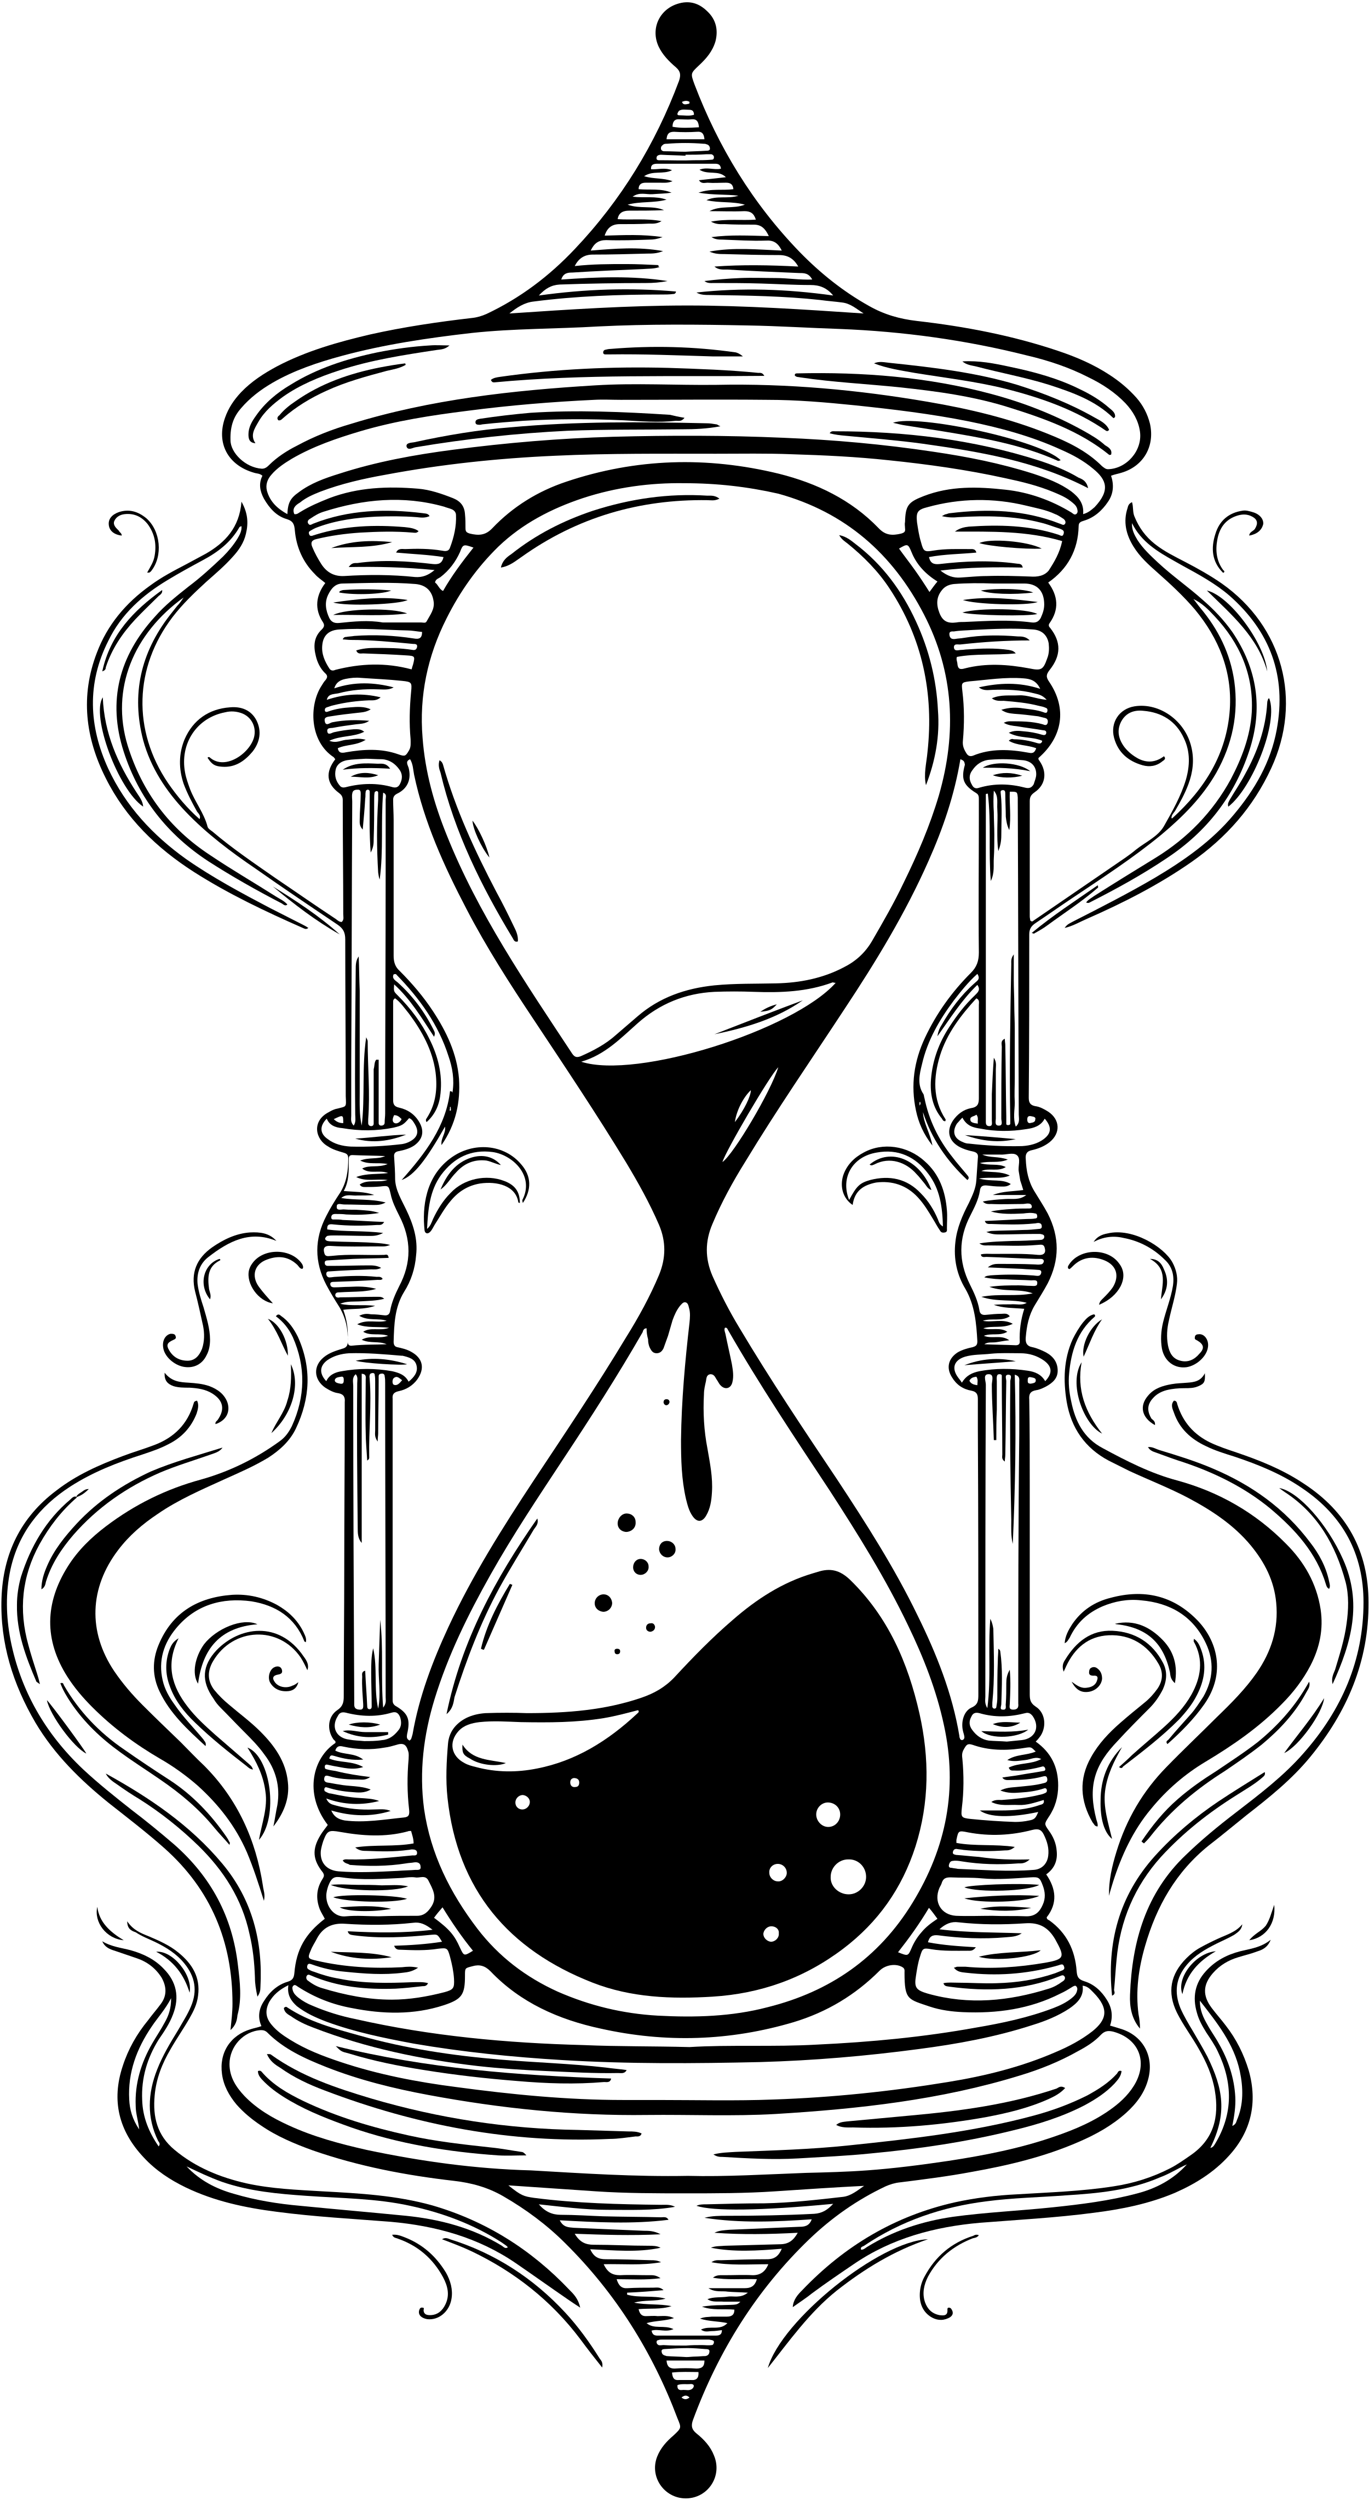 <?xml version="1.0" encoding="UTF-8"?>
<!DOCTYPE svg PUBLIC '-//W3C//DTD SVG 1.0//EN'
          'http://www.w3.org/TR/2001/REC-SVG-20010904/DTD/svg10.dtd'>
<svg height="500.8" preserveAspectRatio="xMidYMid meet" version="1.0" viewBox="-0.4 -0.4 274.4 500.8" width="274.4" xmlns="http://www.w3.org/2000/svg" xmlns:xlink="http://www.w3.org/1999/xlink" zoomAndPan="magnify"
><g id="change1_1"
  ><path d="M207.2,348.5c3.1,2.2,4.5,5.1,4.5,8.8c0,2.3-0.6,4.4-1.9,6.3c-0.9,1.4-0.9,1.4,0,2.7c0.9,1.2,1.5,2.6,1.6,4.1 c0.2,1.9-0.4,3.5-2.1,4.7c2,2.9,2.3,5.8,0.1,8.6c0,0.3,0.2,0.5,0.5,0.6c3.5,2.5,5.2,6,5.5,10.2c0.1,1.1,0.3,1.6,1.5,2 c2,0.6,3.5,2,4.6,3.8c1,1.6,1.2,3.3,0.6,5.1c0.7,0.2,1.4,0.4,2,0.6c4.5,1.3,6.8,5.4,5.7,9.9c-0.7,2.9-2.4,5.1-4.5,7 c-2.8,2.5-6,4.3-9.5,5.8c-6.9,3-14.1,4.7-21.4,6c-4.8,0.9-9.6,1.5-14.4,2.1c-1,0.1-2,0.4-2.9,0.8c-5.7,2.7-10.7,6.2-15.3,10.6 c-10.6,10.2-18.2,22.4-23.3,36.2c-0.4,1.1-0.3,1.9,0.7,2.7c1.5,1.2,2.8,2.6,3.5,4.4c1.7,4-1,8.3-5.2,8.6c-4.5,0.3-7.8-4.1-6.2-8.3 c0.7-1.8,1.9-3.1,3.3-4.3c1.6-1.5,1.6-1.5,0.8-3.4c-5-13.3-12.4-25.1-22.5-35.1c-3.7-3.7-7.9-6.8-12.4-9.4 c-3.1-1.8-6.4-2.7-9.9-3.1c-9.6-1.1-19.1-2.9-28.3-6.1c-3.6-1.3-7.2-2.8-10.4-5c-1.8-1.2-3.5-2.6-4.9-4.2c-1.5-1.8-2.6-3.8-2.9-6.1 c-0.6-4.3,1.7-7.8,5.8-9c0.6-0.2,1.3-0.3,2.1-0.6c-0.8-1.8-0.5-3.5,0.5-5c1.1-1.8,2.7-3.3,4.8-3.9c0.9-0.3,1.2-0.7,1.3-1.7 c0.4-4.8,2.2-7.9,6.1-10.9c-0.3-0.6-0.7-1.2-1-1.9c-0.8-2.1-0.7-4.1,0.5-6c0.3-0.5,0.5-0.8,0.1-1.4c-2-2.5-2.2-4.6-0.5-7.4 c0.4-0.7,1-1.4,1.5-2.1c-4.9-6.4-2.9-13.5,1.5-16.4c0.2-0.4-0.2-0.5-0.4-0.8c-1.3-1.9-1.1-4.5,0.8-5.8c1.2-0.8,1.3-1.7,1.3-2.8 c0-8.4,0.1-16.8,0.1-25.2c0-10.8,0.1-21.5,0.1-32.3c0-0.5,0-1,0-1.4c0.1-1-0.2-1.6-1.3-1.8c-0.9-0.1-1.8-0.6-2.6-1.1 c-2.3-1.6-2.5-4.3-0.3-6.1c1.1-0.9,2.4-1.3,3.7-1.7c0.8-0.2,1.1-0.6,1.1-1.4c0.1-2.5-0.4-4.8-1.7-7c-0.9-1.4-1.8-2.9-2.6-4.4 c-2.4-4.6-2.4-9.2,0-13.8c0.8-1.6,1.8-3.2,2.8-4.7c1.3-2.1,1.6-4.4,1.6-6.8c0-0.8-0.3-1-1-1.2c-1-0.3-2.1-0.6-3-1.2 c-2.6-1.4-3.4-5.1,0.1-6.9c0.5-0.3,1.1-0.6,1.7-0.7c1.9-0.5,1.8-0.2,1.7-2.5c0-10.5-0.1-21-0.1-31.4c0-1.4-0.4-2.2-1.6-3 c-5.5-3.7-11-7.4-16.4-11.2c-5-3.4-9.8-7-14-11.4c-3.9-4.1-7-8.8-8.5-14.3c-2.4-9.2-0.5-17.5,5.3-25c0.5-0.6,1-1.3,1.5-1.9 c0.5-0.5,0.9-1.1,1.3-1.7c-10,7.2-14.7,18.3-11.2,29.7c2.9,9.3,8.4,16.6,16.5,21.9c4.3,2.9,8.8,5.5,13.2,8.3 c0.8,0.5,1.7,0.9,2.3,1.6c-0.4,0.4-0.8,0-1.1-0.2c-5-2.6-10-5.4-14.8-8.5c-8.1-5.3-13.9-12.6-16.9-21.9c-3.3-10.2-0.9-19.2,6.2-27 c2-2.3,4.4-4.2,6.8-6.1c2.4-1.8,4.7-3.9,6.9-6c1.1-1.1,2.1-2.3,2.9-3.6c0.4-0.7,0.9-1.5,0.8-2.5c-0.2,0.1-0.3,0.1-0.4,0.2 c-1.7,3-4.3,5-7.3,6.6c-2.4,1.3-4.8,2.6-7.1,4c-5,3-9.3,6.8-11.9,12.2c-4.3,8.5-3.9,17.1,0,25.6c3.5,7.5,8.9,13.3,15.6,18.1 c5.3,3.7,11.1,6.8,16.8,9.8c2.2,1.1,4.3,2.2,6.5,3.3c0.4,0.2,0.8,0.4,1.2,0.7c-0.5,0.4-0.8,0.1-1.1,0c-7.5-3.3-14.9-6.8-21.8-11.2 c-7.5-4.8-13.7-10.8-17.7-18.8c-4.1-8.1-5.1-16.5-1.8-25.1c2.1-5.6,5.8-10,10.7-13.5c2.3-1.7,4.8-3,7.3-4.3 c1.3-0.7,2.6-1.4,3.9-2.1c3.8-2.2,6.7-5.2,7.1-10.4c1.3,2.3,1.4,4.3,0.9,6.4c-0.4,1.8-1.4,3.3-2.7,4.7c-1.6,1.8-3.5,3.4-5.3,5 c-2.4,2.2-4.7,4.4-6.7,7c-7.7,10.1-8.1,22.7-0.9,33.3c1.8,2.6,3.8,5,6.3,7.2c0.3-0.7-0.2-1.1-0.5-1.5c-1-1.8-2-3.7-2.7-5.6 c-1-3-1-6,0.2-8.9c1.7-3.9,4.9-6.1,9.1-6.4c2.2-0.2,4.2,0.5,5.3,2.6c1.1,2.2,0.7,4.4-0.8,6.3c-1.6,1.9-3.5,3.2-6.1,3 c-1.4-0.1-2-0.4-2.9-1.8c0.1-0.1,0.2-0.2,0.4-0.1c3.2,2.9,8.5-1.1,9-4.4c0.3-1.9-0.7-3.7-2.5-4.4c-1.1-0.4-2.2-0.5-3.4-0.2 c-5.7,1.1-9.1,6.3-8,12.1c0.2,1.1,0.6,2.2,1,3.3c1,2.6,2.8,4.8,3.5,7.5c0.1,0.4,0.6,0.7,1,1c4,3.4,8.3,6.3,12.6,9.3 c4,2.7,8,5.5,12.1,8.2c0.4,0.3,0.7,0.6,1.2,0.6c0.5-0.5,0.3-1,0.3-1.6c0-7.4-0.1-14.9-0.1-22.3c0-0.7,0.1-1.3-0.7-1.9 c-2.6-1.9-2.8-4.2-0.8-6.8c-0.1-0.1-0.2-0.3-0.3-0.4c-4.9-3.2-5-10.5-2.4-14.4c0.2-0.3,0.4-0.7,0.7-1c0.5-0.6,0.5-1-0.1-1.5 c-0.9-0.9-1.5-2.1-1.8-3.4c-0.5-2-0.4-3.8,1.2-5.3c0.5-0.5,0.6-0.9,0.2-1.5c-1.7-2.6-1.4-5.3,0.5-7.8c-0.7-0.6-1.5-1.1-2.1-1.8 c-2.4-2.4-3.7-5.4-4-8.7c-0.1-1.2-0.3-1.9-1.6-2.3c-2.1-0.6-3.5-2.2-4.6-4.1c-0.8-1.5-1.1-3-0.3-4.6c-0.6-0.5-1.1-0.4-1.7-0.6 c-5.2-1.5-7.6-5.9-5.8-11c0.7-2,1.8-3.6,3.2-5.1c2.1-2.2,4.6-3.8,7.2-5.2c5.9-3.1,12.3-4.9,18.7-6.4c6.7-1.5,13.5-2.5,20.4-3.3 c1-0.1,2-0.4,2.9-0.8c6.8-3.2,12.6-7.6,17.7-13c9.3-9.8,16.2-21.1,20.9-33.7c0.4-1.2,0.3-1.9-0.6-2.7c-1.4-1.2-2.7-2.5-3.5-4.2 c-1.6-3.5,0.1-7.3,3.7-8.5c2.4-0.8,4.4-0.2,6.1,1.5c1.7,1.6,2.2,3.7,1.6,6c-0.6,2-1.8,3.4-3.3,4.8c-1.7,1.6-1.7,1.6-0.9,3.8 c4.8,12.6,11.7,23.9,21.1,33.6c4.1,4.2,8.7,7.9,13.9,10.8c3,1.7,6.1,2.6,9.6,3c9.6,1.1,19.1,2.9,28.3,6c3.6,1.2,7.1,2.7,10.3,4.8 c2,1.3,3.8,2.8,5.4,4.6c1.3,1.5,2.2,3.2,2.7,5.2c1,4.5-1.3,8.5-5.7,9.8c-0.6,0.2-1.3,0.3-2.1,0.6c0.6,1.8,0.5,3.6-0.6,5.2 c-1.2,1.8-2.8,3.2-4.8,3.8c-0.6,0.2-1.1,0.3-1.1,1.1c-0.1,4.8-2.2,8.6-6.1,11.3c2,2.7,2.2,5.4,0.3,8.1c-0.3,0.4-0.2,0.7,0.1,1 c2.2,2.8,2.2,5.5-0.1,8.4c-0.7,0.9-0.8,1.4-0.1,2.4c3.6,5.3,2.7,11-2.1,15.2c-0.2,0.3,0.1,0.5,0.2,0.7c1.5,2.2,1.2,4.7-1,6.2 c-0.7,0.5-1,0.9-1,1.8c0,7.7,0,15.4,0,23.1c0,0.3,0.1,0.6,0.1,0.8c0.3,0.3,0.5,0.2,0.7,0c6.1-4.2,12.3-8.4,18.4-12.6 c0.7-0.5,1.4-1,2.1-1.6c1.9-1.5,4.4-2.6,5.6-4.7c1.7-3,3.4-6,4.4-9.3c0.8-2.8,0.9-5.6-0.4-8.3c-1.6-3.5-4.5-5.2-8.1-5.5 c-1.8-0.2-3.5,0.3-4.5,2.2c-0.9,1.8-0.5,3.5,0.7,5.1c0.8,1,1.7,1.7,2.8,2.3c1.8,0.9,3.5,0.7,5.1-0.5c0.5,0.5,0,0.8-0.3,1 c-1.2,1-2.6,1.2-4,0.8c-2.8-0.8-4.9-2.5-5.7-5.5c-0.8-3,1-5.8,4.1-6.3c5-0.8,10.2,2.9,11.4,8.2c0.6,2.5,0.3,5-0.6,7.4 c-0.7,1.9-1.7,3.7-2.7,5.4c-0.3,0.4-0.7,0.8-0.7,1.4c0.1,0,0.2,0.1,0.2,0c6.5-5.9,10.9-12.9,11.5-21.8c0.5-7.6-2.2-14.2-7-20 c-2.3-2.7-4.9-5.1-7.5-7.4c-1.8-1.6-3.5-3.1-4.8-5.2c-1.5-2.4-2.1-5-1.2-7.7c0.1-0.4,0.2-0.9,0.9-1.2c0.3,1,0.1,2,0.5,2.9 c0.9,2.2,2.2,4,4.1,5.5c1.9,1.5,4,2.5,6.1,3.6c2.5,1.3,5,2.7,7.3,4.3c12.2,8.6,16.2,23.4,9.9,37c-3.6,7.8-9,13.9-16,18.8 c-6.6,4.6-13.7,8.2-21,11.4c-1.4,0.6-2.7,1.4-4.4,1.8c0.5-0.8,1.2-1,1.7-1.3c5.5-2.8,11-5.6,16.3-8.7c5.9-3.5,11.5-7.4,15.9-12.7 c4.2-5,7.4-10.5,8.6-17c2-10.8-1.3-19.7-9.5-26.9c-2.8-2.4-6.1-4.2-9.4-6c-0.5-0.3-1.1-0.6-1.6-0.9c-3.4-1.9-6.7-3.9-8.5-7.6 c-0.1,1.3,0.5,2.4,1.1,3.4c1.1,1.7,2.6,3.1,4.1,4.5c2.9,2.7,6.1,4.9,9,7.5c2.2,1.9,4.2,4,5.9,6.4c5,7.4,6.2,15.3,3.4,23.8 c-3,9.1-8.5,16.2-16.5,21.5c-4.9,3.3-10,6.1-15.3,8.8c-0.2,0.1-0.4,0.3-0.9,0.1c0.4-0.6,1.1-0.9,1.6-1.3c4.1-2.6,8.3-5.2,12.4-7.7 c6.3-3.9,11.4-9.1,15-15.7c2.2-4.2,3.9-8.6,4.2-13.4c0.4-7.5-2.4-13.9-7.5-19.3c-1.2-1.3-2.5-2.6-4.2-3.4c0.5,0.6,0.9,1.2,1.4,1.8 c3.6,4.3,6,9.1,6.8,14.7c0.9,6.5-0.4,12.6-3.6,18.3c-2.8,4.9-6.7,8.8-11,12.4c-5.7,4.7-11.9,8.7-18,12.8c-2.4,1.6-4.8,3.3-7.2,4.9 c-0.9,0.6-1.3,1.2-1.3,2.3c0,10.9,0,21.8-0.1,32.7c0,1,0.3,1.5,1.3,1.7c0.9,0.1,1.8,0.6,2.6,1.1c2.4,1.6,2.5,4.3,0.3,6.1 c-1,0.8-2.2,1.3-3.5,1.6c-1.1,0.2-1.4,0.8-1.3,1.8c0.1,2.3,0.5,4.4,1.7,6.4c0.9,1.5,1.9,3,2.7,4.5c2.4,4.7,2.4,9.3,0,14 c-0.8,1.5-1.7,2.9-2.6,4.4c-1.2,2-1.6,4.1-1.8,6.4c-0.1,1.1,0.2,1.8,1.4,2c0.9,0.2,1.8,0.6,2.6,1c1.5,0.8,2.4,2,2.4,3.7 c0,1.6-1.1,2.5-2.4,3.2c-0.6,0.3-1.2,0.6-1.9,0.7c-1.2,0.2-1.5,0.8-1.4,1.9c0.1,5.7,0.1,11.5,0.1,17.2c0,13.9,0,27.7,0,41.6 c0,1.1,0,1.9,1.2,2.7c1.9,1.2,2.2,3.9,1,5.8C207.7,348,207.5,348.2,207.2,348.5z M136.7,96.4c-6.7-0.1-13.6,0.8-20.3,3 c-6.3,2.1-12.1,5.1-16.9,9.7c-4.3,4.2-7.7,9-10.4,14.4c-3.8,7.5-5.5,15.5-4.8,23.9c0.5,6.8,2.3,13.2,4.8,19.4 c6.3,15.8,15.9,29.8,25.2,43.9c0.5,0.7,0.9,0.8,1.7,0.5c2.5-1.1,5-2.4,7.1-4.3c1.4-1.2,2.9-2.5,4.3-3.7c4.4-3.8,9.6-5.6,15.4-6.2 c4.1-0.4,8.2-0.3,12.4-0.4c4.7-0.1,9.3-1,13.5-3.2c2.4-1.2,4.3-2.9,5.7-5.3c2.2-3.8,4.4-7.6,6.3-11.6c2.8-5.7,5.3-11.5,7.1-17.6 c3.6-12.5,3-24.6-3-36.2c-6.3-12.2-15.8-20.5-29.2-24.2C149.4,97.1,143.3,96.4,136.7,96.4z M81.7,348.3c0.1-0.1,0.2-0.2,0.3-0.3 c0.1-0.3,0.2-0.6,0.3-1c1.3-7.5,4-14.6,7.2-21.5c4.8-10.3,10.8-19.8,17-29.2c6.3-9.5,12.7-19,18.6-28.8c2.5-4,4.8-8.2,6.6-12.5 c1.4-3.4,1.4-6.7,0-10c-1.9-4.4-4.2-8.5-6.6-12.5c-5.9-9.7-12.2-19.1-18.5-28.6c-4.8-7.2-9.5-14.5-13.5-22.2 c-4.5-8.6-8.5-17.4-10.5-26.9c-0.2-1-0.2-2.1-0.8-3.1c-1,0.4-0.5,1.1-0.3,1.7c0.6,2.3-0.2,4.2-2.3,5.2c-0.6,0.3-0.8,0.7-0.8,1.2 c0,1.4,0.1,2.7,0.1,4.1c0,9.1,0,18.1,0,27.2c0,1.2,0.3,2.2,1.2,3c2.5,2.5,4.8,5.2,6.7,8.1c2.7,4.1,4.8,8.5,5.2,13.5 c0.3,4.7-0.6,9.1-3.5,13.3c-0.2-1.4,0.9-2.3,0.7-3.7c-3.8,6.7-6.2,9.8-8.7,10.7c4.8-5.4,8.9-10.8,9.7-17.8c0.4,0,0.5,0.2,0.5,0.4 c0,0.1,0,0.3,0,0.4c0-0.1,0-0.1,0-0.2c0-0.1,0-0.3,0-0.4c0.4-2.5,0-4.9-0.8-7.2c-2-6.3-5.8-11.6-10.4-16.3 c-0.1-0.2-0.3-0.2-0.6-0.1c-0.4,0.8,0.3,1.2,0.8,1.6c3,2.7,5.4,5.9,7.2,9.5c0.2,0.4,0.4,0.7,0.1,1.4c-2.5-3.8-4.7-7.5-8-10.5 c-0.1,1.4-0.1,1.4,0.7,2.2c2.6,2.6,4.8,5.5,6.4,8.8c1.7,3.4,2.6,7,2.2,10.8c-0.2,2.2-1,4.2-2.8,5.8c-0.3-0.5,0-0.7,0.1-0.9 c1.8-2.8,2.1-5.9,1.7-9.1c-0.6-4.4-2.7-8.2-5.3-11.7c-0.9-1.1-1.7-2.3-2.8-3.1c-0.4,0.2-0.4,0.5-0.4,0.7c0,6.6,0,13.1,0,19.7 c0,0.9,0.3,1.3,1.2,1.5c1.8,0.4,3.2,1.4,4.1,3c1,1.8,0.6,3.4-1.1,4.6c-0.9,0.6-2,0.9-3,1.1c-0.7,0.1-1.1,0.4-1,1.2 c0.1,1.5,0.2,3,0.2,4.5c0.1,2.2,1.3,4.1,2.2,6c1.4,2.9,2.4,5.9,2,9.2c-0.2,2.6-1,5.1-2.4,7.3c-1.9,3.1-2,6.5-2.1,10 c0,0.6,0.2,1,0.8,1.1c0.9,0.2,1.8,0.4,2.7,0.9c2.4,1.3,2.8,3.4,1.2,5.6c-0.9,1.2-2.2,2-3.7,2.3c-0.9,0.2-1.3,0.6-1.2,1.5 c0,0.5,0,1.1,0,1.6c0,18.2,0,36.4,0,54.6c0,1.4,0,2.7,0,4.1c0,0.4,0,0.8,0.5,1.2c2.6,1.5,3.1,2.7,2.4,5.7 C81.1,347.6,81.1,348,81.7,348.3z M192.1,151.7c-1.2,7.2-3.5,13.9-6.4,20.4c-4.6,10.4-10.5,20.1-16.8,29.6 c-6.7,10.2-13.6,20.2-19.9,30.6c-2.5,4-4.8,8.2-6.6,12.5c-1.5,3.5-1.5,6.9,0,10.4c1.6,3.6,3.4,7.1,5.4,10.4 C154,276,160.7,286,167.4,296c5.8,8.8,11.5,17.7,16.1,27.2c3.8,7.7,7,15.7,8.4,24.2c0,0.1,0,0.3,0.1,0.4c0,0.2,0.2,0.4,0.4,0.4 c0.3,0,0.5-0.3,0.5-0.5c0-0.5-0.2-0.9-0.3-1.4c-0.4-1.8,0.2-3.9,1.7-4.6c1.4-0.6,1.4-1.5,1.4-2.7c0-17.8,0-35.6-0.1-53.4 c0-1.9,0-3.8,0-5.7c0-0.9-0.2-1.5-1.3-1.7c-1.7-0.3-3-1.2-3.9-2.7c-1.2-1.9-0.7-3.8,1.2-5c0.9-0.5,1.9-0.8,2.9-1 c0.7-0.2,1-0.4,1-1.2c-0.2-3.6-0.5-7.2-2.4-10.5c-1.7-2.8-2.4-6-2-9.4c0.3-2.8,1.4-5.3,2.7-7.8c0.7-1.5,1.4-2.9,1.5-4.6 c0.1-1.5,0.2-3,0.3-4.4c0.1-0.7-0.1-1.1-0.9-1.3c-1-0.2-2-0.5-2.9-1c-2.1-1.2-2.5-3.2-1.2-5.2c0.9-1.3,2.1-2.2,3.6-2.5 c1.4-0.2,1.6-0.9,1.6-2c0-6.2,0-12.4,0-18.7c0-0.4,0.2-1-0.5-1.3c-3.1,3.4-5.9,7-7.3,11.5c-1.3,4.3-1.5,8.7,1.1,12.7 c0.1,0.1,0,0.2,0,0.4c-0.4,0.1-0.6-0.3-0.7-0.5c-1.9-2.3-2.4-5-2.2-7.8c0.3-3.9,1.6-7.4,3.7-10.6c1.5-2.3,3.1-4.4,5.1-6.3 c0.6-0.6,1.2-1.1,0.5-2.1c-3.2,3.1-5.5,6.8-8,10.3c0.1-0.8,0.4-1.6,0.8-2.2c1.8-3.2,3.9-6,6.6-8.4c0.5-0.5,1.3-0.8,0.6-1.9 c-1.8,1.6-3.3,3.5-4.7,5.3c-2.9,3.9-5.3,8-6.4,12.8c-0.5,2-1,4.1,0.3,6c0.1,0.2,0.1,0.5,0.2,0.8c0.9,4.4,2.8,8.3,5.6,11.8 c0.9,1.2,1.9,2.3,2.8,3.4c0.2,0.3,0.8,0.7,0.2,1.2c-4.1-3.8-7.2-8.3-8.9-13.6c0.1,2.2,1.4,4.1,1.9,6.7c-1.8-2.3-2.8-4.6-3.3-7 c-1.1-5.1-0.4-9.9,1.8-14.6c2.3-4.9,5.4-9.2,9.2-13c1.2-1.2,1.6-2.4,1.6-4.1c-0.1-8.9,0-17.7,0-26.6c0-1.4,0-2.7,0-4.1 c0-0.4,0-0.9-0.5-1.2c-2.6-1.6-3.1-2.8-2.3-5.7C192.9,152.4,193,152,192.1,151.7z M129.2,265.7c-0.6,0-0.7,0.5-0.8,0.8 c-5,8.7-10.4,17.1-15.9,25.4c-5,7.6-10.1,15.2-14.6,23.2c-4.5,8-8.5,16.1-11.2,24.9c-2.2,7.2-3.1,14.5-2.1,22 c1.3,9,5.2,16.8,10.7,24c4.3,5.6,9.7,9.7,16.1,12.6c6.4,2.8,13,4.4,20,4.8c7.5,0.4,14.9,0.2,22.1-1.7c12.4-3.1,22.2-9.8,29-20.9 c6.8-11.1,9.1-22.8,6.3-35.6c-1.5-7-4.1-13.6-7.2-20c-4.5-9.4-10-18.2-15.7-27c-7-10.6-14.1-21.2-20.4-32.2 c-0.1-0.2-0.2-0.5-0.6-0.4c-0.2,0.4,0,0.8,0.1,1.2c0.4,2,0.9,4.1,1.3,6.1c0.2,1.2,0.4,2.4,0.1,3.6c-0.3,1.3-1.5,1.6-2.4,0.6 c-0.3-0.3-0.5-0.8-0.8-1.2c-0.3-0.5-0.5-1-1.2-1c-0.8,0.1-0.8,0.8-0.9,1.4c-0.2,0.9-0.4,1.7-0.4,2.6c-0.2,3.7,0,7.3,0.7,10.9 c0.5,2.9,1.1,5.8,0.9,8.8c-0.1,1.6-0.3,3.2-1.2,4.7c-0.8,1.3-1.8,1.3-2.7,0c-0.7-1-1-2.2-1.3-3.4c-0.9-3.9-1-7.9-1-11.9 c0.1-7.8,0.8-15.6,1.7-23.4c0.1-1,0.2-2-0.1-3c-0.1-0.4-0.2-1-0.7-1.1c-0.5-0.1-0.8,0.4-1.1,0.7c-0.7,0.9-1.1,1.8-1.5,2.9 c-0.3,1-0.6,2.1-0.9,3.1c-0.3,0.8-0.6,1.7-0.9,2.5c-0.3,0.6-0.7,1-1.4,1c-0.8,0-1.1-0.6-1.4-1.2c-0.2-0.5-0.3-1-0.3-1.6 C129.3,267.2,129.2,266.5,129.2,265.7z M45.8,87.8c0,2.5,3,5.5,6.3,5.7c0.6,0,1-0.3,1.4-0.7c1.6-1.6,3.6-2.9,5.6-3.9 c3.5-1.9,7.1-3.3,10.9-4.4c15.9-4.9,32.4-6.7,48.9-7.7c8.1-0.5,16.2,0,24.3-0.1c14.2-0.3,28.4,1,42.4,3.4c8.2,1.4,16.3,3.3,24,6.4 c4,1.6,7.8,3.4,10.9,6.5c0.4,0.3,0.7,0.6,1.2,0.6c3.7-0.1,6.9-3.7,6.4-7.5c-0.3-2.2-1.4-4.1-2.9-5.7c-2.1-2.2-4.7-3.9-7.4-5.2 c-3.9-2-8.1-3.4-12.4-4.4c-12.3-3.1-24.8-4.8-37.5-5.3c-6.1-0.2-12.3-0.6-18.4-0.7c-10-0.2-20-0.3-30,0.2 c-8.4,0.5-16.9,0.4-25.3,1.3c-8.8,1-17.6,2.3-26.1,4.6c-4.8,1.3-9.6,2.9-13.9,5.4c-2.4,1.4-4.5,3-6.3,5.1 C46.6,82.9,45.7,84.7,45.8,87.8z M137.5,435.5c7.5,0.2,15.6-0.3,23.7-0.6c4.1-0.1,8.1-0.2,12.2-0.5c5.5-0.4,10.9-1.1,16.3-1.9 c7.2-1.1,14.4-2.5,21.3-4.9c4.1-1.4,8.1-3.1,11.6-5.7c1.9-1.4,3.6-3.1,4.7-5.2c2.3-4.5,0.3-8.8-4.6-10.1c-0.9-0.2-1.6-0.2-2.4,0.6 c-1.3,1.4-2.9,2.4-4.6,3.3c-3.7,2.1-7.7,3.7-11.7,4.9c-15.9,4.9-32.4,6.7-48.9,7.7c-8.6,0.5-17.2,0.1-25.8,0.2 c-14.7,0.2-29.3-1.3-43.8-4c-7-1.3-13.9-3-20.5-5.6c-4.3-1.7-8.5-3.6-11.8-6.9c-0.4-0.4-0.8-0.5-1.3-0.5c-3.5,0.2-6.3,3.3-6.3,6.8 c0,2.6,1.3,4.6,3,6.4c2.5,2.6,5.6,4.4,8.9,5.9c5,2.3,10.3,3.7,15.6,4.9c10.9,2.3,21.8,3.8,32.9,4.1 C116.5,435,126.7,435.7,137.5,435.5z M57.4,397.3c-2,1-3,2-3.8,3.3c-0.9,1.7-0.8,3.2,0.5,4.7c1,1.2,2.3,2.1,3.6,2.9 c3.2,2,6.6,3.3,10.2,4.5c7.5,2.5,15.3,4,23.1,5c11.1,1.5,22.3,2.6,33.5,2.6c2.4,0,4.7,0,7.1,0c7.7,0,15.4,0.2,23.1-0.1 c11.7-0.4,23.3-1.6,34.9-3.5c7.4-1.2,14.7-3,21.6-6c2.6-1.1,5.1-2.4,7.4-4.2c2.7-2.2,3.5-4.4,0.1-7.8c-0.6-0.6-1.1-1.2-2.1-1.3 c0.3,2.2-1.1,3.5-2.7,4.6c-2.3,1.5-4.8,2.5-7.4,3.3c-7.4,2.4-15.1,3.8-22.8,4.8c-10.5,1.4-21.1,2.3-31.7,2.6 c-13.2,0.3-26.5,0.4-39.7-0.4c-10-0.6-19.9-1.6-29.8-3.3c-5.9-1.1-11.8-2.3-17.5-4.4c-2.1-0.8-4.1-1.7-5.9-3.1 C58,400.5,57.1,399.3,57.4,397.3z M216.7,102.6c1.1-0.3,1.7-0.9,2.3-1.4c3.2-3.4,2.4-5.5-0.3-7.7c-1.9-1.6-4.1-2.8-6.4-3.8 c-5.9-2.7-12.2-4.4-18.6-5.7c-7.5-1.5-15.1-2.4-22.7-3.2c-5.9-0.6-11.7-1.1-17.6-1.1c-9.8-0.1-19.6,0-29.4,0c-1.8,0-3.5-0.1-5.3,0 c-8.5,0.4-17,1.1-25.4,2.2c-7.2,0.9-14.4,2-21.5,4.1c-4.7,1.4-9.4,3-13.7,5.5c-1.5,0.9-3,1.9-4.1,3.2c-0.8,0.9-1.2,2-0.9,3.2 c0.6,2.2,2.1,3.6,4.1,4.7c0.1-2.3,0.6-3.2,2.3-4.4c2.4-1.8,5.2-2.8,8.1-3.7c7.4-2.4,15.1-3.8,22.8-4.8c10.7-1.4,21.4-2.3,32.1-2.6 c11.4-0.3,22.7-0.3,34.1,0.2c10.1,0.4,20.1,1.3,30.1,2.8c6.8,1,13.4,2.3,20,4.4c2.7,0.9,5.4,1.9,7.7,3.6 C215.8,99.2,216.9,100.5,216.7,102.6z M58.6,102.6c0.6,0.1,0.9-0.3,1.3-0.5c1.8-1.1,3.7-1.9,5.7-2.7c5.8-2.2,11.8-2.4,17.8-1.9 c2.4,0.2,4.7,1,7,1.9c1.5,0.6,2.3,1.6,2.4,3.2c0.1,0.9,0.1,1.9,0.1,2.8c0,0.7,0.2,0.9,0.9,1.1c1.7,0.4,3.1,0.4,4.5-1.1 c4.1-4.3,9.1-7.4,14.8-9.3c14-4.7,28.2-5.1,42.6-1.6c7.6,1.9,14.5,5.2,20,10.9c1.4,1.5,2.8,1.5,4.5,1.1c0.7-0.2,0.9-0.4,0.8-1.1 c0-0.4-0.1-0.8,0-1.2c0.1-3.3,0.6-4,3.7-5.2c5.4-2.1,10.9-1.9,16.4-1.3c4.7,0.5,9.2,2.1,13.3,4.6c0.3,0.2,0.5,0.5,0.9,0.3 c0.4-0.3,0.3-0.7,0.2-1.1c-0.2-0.7-0.8-1.1-1.3-1.5c-1-0.8-2.2-1.3-3.4-1.8c-3.1-1.3-6.4-2.1-9.7-2.8c-7.7-1.7-15.6-2.8-23.4-3.6 c-6.5-0.7-12.9-1-19.4-1.2c-5.1-0.2-10.1-0.1-15.2-0.1c-10.7,0-21.5-0.1-32.2,0.4c-11.4,0.5-22.8,1.7-34,3.8 c-4.5,0.8-8.9,1.8-13.1,3.4c-1.5,0.6-2.9,1.2-4.1,2.2C58.8,100.8,58.1,101.5,58.6,102.6z M137.8,409.7c8-0.5,16.8,0,25.6-0.5 c10.7-0.5,21.3-1.5,31.8-3.4c5.3-0.9,10.5-2,15.5-3.9c1.3-0.5,2.6-1.1,3.7-2c0.5-0.4,1-0.9,1.1-1.6c0.1-0.3,0-0.6-0.2-0.8 c-0.2-0.2-0.5,0-0.7,0.1c-0.8,0.5-1.6,1-2.5,1.4c-6.1,3.1-12.7,4-19.5,3.7c-2.2-0.1-4.5-0.4-6.6-1.1c-4.4-1.5-5.1-1.3-5.1-6.8 c0-0.4,0.1-0.8-0.4-1.1c-1.3-0.8-3.4-0.5-4.6,0.7c-4.9,4.9-10.6,8.3-17.2,10.3c-12.8,3.8-25.7,4.2-38.7,1.3 c-8.4-1.8-16.1-5.2-22.1-11.5c-1.1-1.1-2.2-1.4-3.6-1c-1.5,0.4-1.5,0.3-1.5,1.9c0,3.8-0.6,4.7-4.2,5.9c-6.1,2-12.3,1.8-18.4,0.6 c-3.9-0.7-7.5-2.1-10.9-4.3c-0.3-0.2-0.6-0.5-0.9-0.2c-0.3,0.3-0.2,0.6-0.1,1c0.2,0.6,0.6,1,1.1,1.4c0.9,0.7,1.8,1.2,2.8,1.6 c2.8,1.2,5.7,2.1,8.7,2.7c15,3.4,30.3,4.8,45.7,5.2C123.5,409.6,130.3,409.5,137.8,409.7z M142.5,455.9c0.7-0.6,1.6-0.5,2.3-0.5 c1.9,0,3.8-0.1,5.7,0c1.5,0,2.5-0.7,3.1-2.2c-3.9,0-7.6,0.3-11.4-0.4c0.7-0.5,1.3-0.4,1.9-0.4c3.1-0.1,6.2-0.2,9.3-0.2 c1.5,0,2.3-0.7,2.9-2.1c-4.9,0.4-9.6,0.7-14.2-0.2c0.9-0.4,1.9-0.3,2.8-0.4c3.7-0.1,7.3-0.2,11-0.3c1.7,0,2.7-0.7,3.6-2.3 c-5.7,0.3-11.2,0.4-16.7,0c1-0.5,2-0.5,3-0.6c4.7-0.2,9.3-0.4,14-0.6c1,0,2-0.1,2.5-1.5c-7.2,0.5-14.4,0.8-21.5-0.3 c1.5-0.4,3-0.4,4.6-0.4c5.8,0,11.6-0.1,17.4-0.4c1.6-0.1,2.7-0.8,3.8-2c-14.6,1.4-24.1,1.5-27.4,0.4c0.6-0.3,1.3-0.3,2-0.3 c3.9-0.1,7.7-0.2,11.6-0.2c5.3-0.1,10.5-0.7,15.8-1.3c1.6-0.2,2.9-1.3,4.2-2.2c-6,0.3-11.9,0.7-17.9,1.1 c-5.9,0.4-11.9,0.4-17.8,0.4c-6,0-12,0-18-0.4c-5.9-0.4-11.7-0.8-17.6-1.2c2.6,2.1,3.1,2.2,5.1,2.5c8.5,1.1,17,1.3,25.5,1.4 c0.9,0,1.9-0.1,2.8,0.4c-4.5,0.8-9.1,0.6-13.6,0.6c-4.5,0-9-0.6-13.7-1.1c1.3,1.5,2.7,2.1,4.4,2.1c2.8,0,5.7,0.2,8.5,0.3 c3.9,0.1,7.7,0.1,11.6,0.2c0.5,0,1.1-0.2,1.5,0.5c-7.2,0.9-14.4,0.5-21.8,0.1c0.7,1.4,1.7,1.4,2.8,1.5c4.7,0.2,9.3,0.4,14,0.6 c1,0,2.1,0,3.4,0.7c-6,0.3-11.5,0.1-17.2-0.1c1,1.7,2.2,2.2,3.8,2.2c3.7,0,7.3,0.2,11,0.2c0.8,0,1.7,0,2.4,0.4 c-4.6,1-9.3,0.5-14.1,0.3c0.7,1.5,1.6,2,3.1,2c3,0,6.1,0.1,9.1,0.2c0.6,0,1.2,0,2,0.4c-4,0.7-7.7,0.3-11.5,0.4 c0.8,1.7,1.8,2.2,3.3,2.2c1.9-0.1,3.8,0,5.7,0c0.7,0,1.4-0.1,2.4,0.6c-3.1,0.4-5.9,0.2-8.8,0.2c0.4,1.3,1,1.9,2.2,1.8 c1.7-0.1,3.4-0.1,5.1-0.1c0.7,0,1.4-0.2,2.1,0.5c-2.4,0.2-4.8,0.4-7.3,0.5c0,0.1,0,0.3,0,0.4c2.5,0.7,5.2,0.1,7.7,0.8 c-2.1,0.6-4.2,0.2-6.3,0.8c2.5,0.5,5.1,0.2,7.5,0.7c-2.1,0.7-4.3,0.4-6.6,0.6c0.2,0.9,0.6,1.4,1.4,1.4c0.8,0,1.6-0.1,2.4,0 c1,0,2.1-0.2,3.3,0.4c-1.9,0.6-3.8,0.5-5.5,1c1.5,1.3,3.5,0.3,5.4,1.2c-1.6,0.7-3-0.1-4.4,0.3c0.2,1.1,0.9,1,1.6,1 c1.8,0,3.7,0,5.5,0c1.9,0,3.8,0,5.7,0c0.7,0,1.3-0.1,1.3-1.1c-0.7,0.1-1.4,0.2-2,0.2c-0.7,0-1.4,0.3-2.2-0.3 c1.8-0.9,3.8,0.3,5.3-1.3c-1.8-0.4-3.6-0.3-5.5-0.9c1-0.4,1.7-0.3,2.4-0.4c1,0,2,0,3,0c0.9,0,1.5-0.3,1.5-1.4 c-2.2-0.2-4.4,0.2-6.5-0.6c1.3-0.2,2.6-0.3,4-0.3c3-0.1,3,0,3.7-0.7c-1.2,0-2.3,0-3.4,0c-1.1-0.1-2.2,0.2-3.2-0.5 c1.3-0.5,2.7-0.3,4-0.5c1.2-0.2,2.6,0.4,4.1-0.8c-1.6-0.1-2.8-0.1-4-0.2c-1.2-0.2-2.5,0.2-3.9-0.7c2.7,0,5,0,7.3,0 c1.2,0,2-0.4,2.4-1.8C148.1,456.1,145.3,456.4,142.5,455.9z M172.7,62.4c-1.4-0.9-2.6-2-4.3-2.2c-1.5-0.2-3-0.3-4.4-0.5 c-7.3-0.8-14.7-0.9-22.1-1c-0.9,0-1.9,0-2.7-0.5c9.1-1,18.1-0.7,27.4,0.6c-1.3-1.6-2.8-2.1-4.5-2.1c-3.3,0-6.6-0.2-9.9-0.3 c-3.2-0.1-6.4-0.1-9.5-0.1c-0.6,0-1.3,0.1-1.9-0.4c2.4-0.3,4.8-0.5,7.2-0.6c2.4-0.1,4.7,0,7.1,0c2.4,0,4.7,0.4,7.3,0.3 c-0.7-1.3-1.6-1.3-2.6-1.3c-4.8-0.2-9.6-0.4-14.4-0.7c-0.9,0-1.8,0.1-2.6-0.6c5.5-0.4,11.1-0.3,16.8,0c-0.9-1.6-2.1-2.3-3.8-2.3 c-3.7,0-7.3-0.1-11-0.2c-0.9,0-1.9,0-3-0.5c4.9-0.9,9.7-0.4,14.5-0.2c-0.8-1.6-1.7-2.1-3.2-2c-2.9,0.1-5.8-0.1-8.7-0.2 c-0.7,0-1.4,0-2.2-0.5c3.8-0.5,7.5-0.3,11.5-0.2c-0.7-1.5-1.5-2.3-3-2.3c-2,0-3.9,0-5.9-0.1c-0.8,0-1.6,0.1-2.7-0.5 c3.2-0.6,6.1-0.2,9-0.4c-0.4-1.3-1.1-1.7-2.3-1.7c-2.3,0.1-4.6,0-7,0c2.2-1.2,4.8-0.4,7.1-1.3c-2.5-0.7-5.1-0.3-7.7-0.9 c2.1-1,4.3-0.2,6.4-0.9c-2.5-0.3-5.1-0.1-8-0.6c2.6-0.9,4.8-0.4,7-0.7c-0.1-1-0.6-1.3-1.5-1.3c-1.2,0-2.4,0.1-3.7,0 c-0.5,0-1.2,0.3-1.7-0.5c1.8-0.2,3.6-0.4,5.4-0.6c-1.5-1.5-3.6-0.4-5.3-1.5c1.5-0.6,2.9,0.1,4.3-0.2c-0.1-1.1-0.9-1-1.5-1 c-1.7,0-3.4,0-5.1,0c-2,0-4.1,0-6.1,0c-0.7,0-1.4,0.1-1.3,1.1c1.3,0.1,2.7-0.4,4.2,0.2c-1.8,0.9-3.8,0-5.6,1.2c2,0.6,3.8,0.3,5.7,1 c-1,0.4-1.7,0.3-2.4,0.3c-1,0-2,0-3,0c-0.8,0-1.4,0.3-1.4,1.3c2.3,0.2,4.5-0.2,6.6,0.7c-1.3,0.2-2.6,0.2-3.8,0.3 c-1.3,0.1-2.6-0.5-4,0.5c2.4,0.3,4.6-0.2,6.8,0.6c-2.6,0.7-5.3,0.3-7.8,1c2.4,0.9,5,0.1,7.3,1.1c-2.4,0.1-4.7,0.1-7,0.1 c-1.2,0-2.1,0.4-2.3,1.7c2.8,0.2,5.6-0.2,8.8,0.4c-1,0.6-1.8,0.5-2.5,0.5c-2,0.1-3.9,0.1-5.9,0.1c-1.5,0-2.5,0.7-3,2.3 c3.9-0.1,7.6-0.3,11.6,0.3c-1.1,0.4-1.8,0.5-2.6,0.5c-2.9,0.1-5.8,0.2-8.7,0.1c-1.5,0-2.4,0.6-3.1,2.1c4.9-0.4,9.5-0.8,14.5,0.1 c-1.2,0.5-2.2,0.5-3.1,0.5c-3.7,0.1-7.3,0.2-11,0.2c-1.6,0-2.8,0.7-3.6,2.3c3.6-0.4,6.9-0.4,10.3-0.4c2.1,0,4.2,0.1,6.3,0.2 c0.1,0,0.1,0,0.2,0.1c0.1,0.2-0.3,0.1,0.2,0.3c-1.2,0.4-2.3,0.3-3.3,0.4c-4.7,0.2-9.5,0.4-14.2,0.7c-0.9,0-1.8,0.1-2.2,1.4 c7.2-0.5,14.2-0.8,21.3,0.3c-1.5,0.3-2.9,0.4-4.4,0.4c-5.7,0-11.5,0.1-17.2,0.3c-1.7,0.1-2.9,0.8-4.2,2.2 c9.3-1.3,18.4-1.6,27.5-0.8c-0.1,0.5-0.4,0.5-0.6,0.5c-0.7,0.1-1.5,0.1-2.2,0.1c-8.6,0-17.2,0.3-25.7,1.4c-1.9,0.2-3.4,1.2-4.9,2.4 c11.9-0.8,23.8-1.6,35.7-1.6C148.9,60.8,160.8,61.6,172.7,62.4z M75,211.9c0.2,0,0.4,0,0.5,0c0,3.7,0,7.4,0,11.1c0,0.5,0,1.1,0,1.6 c0,0.3,0.2,0.5,0.5,0.5c0.4,0,0.7-0.2,0.7-0.6c0-0.6,0.1-1.2,0.1-1.8c0-16.2,0.1-32.3,0.1-48.5c0-4.8,0-9.6,0-14.4 c0-0.5,0.3-1.1-0.5-1.4c-0.5,5.8,0.1,11.6-0.7,17.4c-0.2-0.5-0.2-0.9-0.3-1.4c-0.3-4.9-0.3-9.7,0-14.6c0-0.5,0-0.9,0-1.4 c0-0.2-0.2-0.4-0.4-0.3c-0.1,0-0.3,0.2-0.3,0.2c-0.1,0.5-0.1,0.9-0.1,1.4c0,2.6,0,5.3-0.1,7.9c0,0.9,0,1.7-0.6,2.8 c-0.3-3.9-0.2-7.5-0.2-11c0-0.4,0-0.8,0-1.2c0-0.2-0.1-0.4-0.4-0.4c-0.2,0-0.4,0.2-0.4,0.4c-0.1,0.5,0,0.9-0.1,1.4 c-0.1,2-0.3,3.9-0.5,6.2c-0.7-0.8-0.6-1.4-0.6-2c0-1.7,0.2-3.4,0.2-5.1c0-0.4,0-0.9-0.5-0.9c-0.5,0-1.1,0-1.2,0.8 c-0.1,0.5,0,1.1,0,1.6c-0.1,17.4-0.1,34.8-0.2,52.1c0,3.6,0,7.2,0,10.8c0,0.6-0.2,1.3,0.5,2c0.5-0.8,0.3-1.6,0.3-2.2 c-0.1-9.7,0-19.3,0.1-29c0-0.9,0-1.9,0.6-2.7c0.1,2.3,0.1,4.6,0.2,6.9c0,2.2,0,4.5,0,6.7c0,2.3,0,4.6,0,6.9c0,2.2,0,4.5,0,6.7 c0,2.2-0.1,4.5,0.4,6.7c0.7-5.8,0-11.6,0.9-17.7c0.2,0.5,0.3,0.6,0.3,0.8c0,5.2,0.5,10.4,0.1,15.6c0,0.3,0,0.5,0,0.8 c0,0.4,0.3,0.6,0.6,0.6c0.3,0,0.5-0.2,0.5-0.5c0-0.5,0-0.9,0-1.4c0-3.2,0-6.4,0-9.5C74.7,213.1,74.6,212.4,75,211.9z M76.4,341.7 c0.7-0.9,0.5-1.5,0.5-2.1c0-21-0.1-41.9-0.1-62.9c0-0.5,0-0.9-0.1-1.4c0-0.4-0.3-0.6-0.7-0.5c-0.3,0-0.5,0.2-0.5,0.5 c0,0.4,0,0.8,0,1.2c0,3.4-0.1,6.9-0.1,10.3c0,0.4-0.1,0.8-0.1,1.6c-0.7-1-0.5-1.6-0.5-2.3c0-3.2,0-6.5,0-9.7c0-0.5,0-0.9-0.1-1.4 c0-0.3-0.3-0.4-0.6-0.3c-0.2,0-0.4,0.2-0.4,0.4c-0.1,0.3,0,0.5,0,0.8c0.4,5.1-0.2,10.3-0.1,15.4c0,0.3,0.1,0.6-0.4,0.9 c-0.1-1.9-0.3-3.8-0.3-5.7c-0.1-3.5,0-7,0-10.5c0-0.5,0.2-1.1-0.8-1.2c0,11.3,0,22.6,0,33.9c-0.8-0.9-0.8-2-0.8-3 c-0.1-9.7-0.2-19.3-0.1-29c0-0.6,0.2-1.2-0.3-1.8c-0.8,0.7-0.5,1.6-0.5,2.3c0,21,0.1,41.9,0.2,62.9c0,0.3,0,0.7,0,1 c0,0.8,0.5,1,1.2,1c0.7,0,0.6-0.6,0.6-1.1c-0.1-1.8-0.3-3.6-0.2-5.5c0-0.4-0.2-1,0.6-1.2c0.1,2.4,0.3,4.7,0.4,7.1 c0,0.3,0.1,0.7,0.6,0.6c0.3-0.1,0.3-0.4,0.3-0.6c0-2.2-0.1-4.5-0.1-6.7c0-1.6,0-3.3,0.4-4.9c0.9,4,0.1,8.1,1,12.1 c0.6-3,0-5.9,0.1-8.9c0.1-3,0.2-5.9,0.3-8.9C76.5,329.8,75.9,335.6,76.4,341.7z M199.3,288.1c-0.2,0-0.3,0-0.5,0 c-0.1-3.7-0.4-7.4-0.4-11.1c0-0.7,0.5-2-0.5-2.1c-1.4-0.1-0.7,1.3-0.7,2.1c-0.1,20.8-0.1,41.7-0.1,62.5c0,0.6-0.2,1.3,0.4,2.3 c0.8-6.1,0.1-11.9,0.6-17.9c0.4,0.8,0.5,1.4,0.6,2c0.1,4.9,0.3,9.9-0.2,14.8c0,0.3,0,0.5,0,0.8c0,0.2,0.2,0.4,0.4,0.4 c0.3,0,0.4-0.2,0.4-0.3c0.1-0.6,0.2-1.2,0.2-1.8c0-2.5,0-5,0.1-7.5c0-0.8,0.1-1.6,0.1-2.4c0.3,0.2,0.4,0.4,0.4,0.6 c0.5,3.5,0.3,7,0.2,10.5c0,0.4-0.4,1.1,0.3,1.1c0.9,0.1,0.5-0.8,0.6-1.2c0.1-1.3,0.1-2.7,0.1-4.1c0-0.8,0.1-1.7,0.7-2.7 c0.2,2.5,0.1,4.6,0,6.8c0,0.5-0.3,1.2,0.7,1.2c0.8,0,1.1-0.4,1-1.2c0-0.5,0-1.1,0-1.6c0-17.4,0-34.9,0.2-52.3c0-3.5,0-7,0-10.5 c0-0.5,0.2-1.2-0.9-1.5c0.3,11.4,0.1,22.7-0.4,33.9c-0.4-1.6-0.3-3.2-0.3-4.8c-0.2-9.3-0.3-18.5-0.2-27.8c0-0.4,0.5-1.3-0.4-1.3 c-0.8,0-0.4,0.8-0.4,1.3c-0.1,4.9-0.1,9.9-0.2,14.8c0,0.4-0.1,0.8-0.1,1.3c-0.7-0.5-0.5-1-0.5-1.4c0-4.8-0.1-9.6-0.1-14.4 c0-0.5,0-0.9,0-1.4c0-0.2-0.2-0.3-0.4-0.3c-0.2,0-0.4,0-0.5,0.2c-0.2,0.4-0.1,0.8-0.1,1.2c0,1.9,0,3.8,0,5.7 C199.3,284,199.3,286,199.3,288.1z M197.6,158.6c-0.1,0-0.3,0-0.4,0.1c0,0.5,0,1.1,0,1.6c0,21,0,41.9,0,62.9c0,0.3,0,0.5,0,0.8 c0,0.5-0.1,1.2,0.7,1.2c0.7,0,0.5-0.7,0.5-1.1c0-1.8,0-3.5,0-5.3c0.1-2.3,0.2-4.6,0.4-7.3c0.6,0.9,0.4,1.6,0.4,2.3 c0,3.3,0,6.6,0,9.9c0,0.5-0.3,1.4,0.6,1.4c0.9,0,0.5-0.9,0.5-1.4c0-4.8,0-9.6,0.1-14.4c0-0.5-0.3-1.2,0.6-1.6 c0,0.5,0.1,0.9,0.1,1.2c0.1,4.8,0.1,9.6,0.2,14.4c0,0.5,0,0.9,0,1.4c0,0.3,0.2,0.3,0.4,0.3c0.2,0,0.4-0.1,0.4-0.3 c0-0.2,0-0.4,0-0.6c-0.2-10.5,0-21,0.2-31.4c0-0.5-0.1-1.1,0.5-1.9c0,2,0,3.6,0,5.2c0,1.6,0.1,3.2,0.1,4.9c0,1.6,0.1,3.2,0.1,4.9 c0,1.6,0,3.2,0,4.9c0,1.6,0,3.2,0,4.9c0,1.6-0.1,3.2,0,4.9c0,1.5-0.4,3.1,0.2,4.8c0.9-0.8,0.6-1.7,0.6-2.4 c-0.1-21-0.1-41.9-0.2-62.9c0-0.2,0-0.4,0-0.6c-0.1-1.2-0.1-1.2-1.6-1.2c-0.1,2.5,0.3,5-0.1,7.7c-0.5-1-0.6-1.9-0.7-2.7 c0-1.5-0.1-3-0.1-4.5c0-0.4,0-0.9-0.6-0.8c-0.5,0.1-0.3,0.5-0.3,0.8c0.3,2.8,0.1,5.5,0.1,8.3c0,1.1-0.2,2.1-0.6,3.1 c-0.2-1.4-0.2-2.7-0.2-4.1c0-1.4,0.1-2.8,0-4.3c-0.1-1.2,0.3-2.6-0.7-3.7c-0.1,1.4-0.1,2.9,0,4.3c0,1.5,0.1,3,0.1,4.5 c0,1.6,0,3.1-0.1,4.7c-0.1,1.4,0.2,2.9-0.6,4.6C197.7,170.2,198.3,164.4,197.6,158.6z M167.1,196.5c-0.3,0-0.5-0.1-0.6-0.1 c-5.1,1.9-10.4,2.1-15.8,1.9c-2.6-0.1-5.3-0.1-7.9,0c-5.9,0.3-11,2.4-15.4,6.3c-3.4,3-6.5,6.3-11.3,7.7 C127.2,215.9,158.6,206,167.1,196.5z M77.1,268.9c-1.6-0.7-3.3-0.1-5-0.9c1.7-1,3.4-0.1,5.3-0.8c-1.8-0.6-3.5,0.1-5-0.8 c1.5-1,3.3-0.1,5.2-0.8c-2.4-0.3-4.4,0.1-6.4-0.7c2-1.1,4-0.2,5.9-0.7c-1.7-0.6-3.6,0.1-5.5-1c1-0.5,1.7-0.4,2.4-0.3 c0.9,0,1.8,0.1,2.6,0.2c0.7,0.1,1.1-0.2,1.2-0.9c0.3-1.7,1-3.3,1.8-4.9c2.5-4.7,2.5-9.4,0-14.2c-0.7-1.4-1.4-2.8-1.7-4.3 c-0.4-1.7-0.4-1.7-2.1-1.5c-1,0.1-2,0.1-3,0.1c-0.4,0-0.8,0-1.1-0.5c1.6-1.1,3.5-0.3,5.6-0.9c-2.3-0.3-4.3,0.4-6.3-0.6 c2.2-0.8,4.2-0.5,6.4-0.8c-1.9-0.7-3.7,0.3-5.2-0.9c1.5-0.8,3.2-0.1,5.1-0.9c-2-0.4-3.7,0.2-5.5-0.7c1.8-0.7,3.5-0.2,5-0.9 c-2.2-0.1-4.4-0.1-6.6-0.2c-0.7,0-0.7,0.5-0.7,1c0,2.1,0.1,4.2-1,6.2c2.2,0.2,4.2,0.1,6.1,0.8c-1.1,0.1-2.3,0.1-3.4,0.1 c-1,0.1-2.2-0.4-3.2,0.5c2.9,0.5,5.8,0.1,8.9,0.9c-0.9,0.5-1.7,0.5-2.4,0.5c-2,0-3.9-0.1-5.9-0.1c-0.6,0-1.5-0.4-1.5,0.4 c-0.1,1,1,0.5,1.6,0.6c1,0.1,2,0,3,0.1c1.2,0.1,2.4,0.1,3.9,0.6c-2.5,0.4-4.5,0.4-6.6,0.3c-0.7-0.1-1.5-0.1-2.2-0.1 c-0.5,0-0.8,0.2-0.8,0.7c0,0.5,0.4,0.4,0.7,0.4c0.5,0,1.1,0,1.6,0.1c2.7,0.1,5.4,0.3,8.3,0.4c-0.4,0.7-0.9,0.6-1.4,0.6 c-2.9,0.2-5.8,0.2-8.7-0.1c-0.8-0.1-1.4-0.1-1.3,1c3.5,0.5,7.2,0.2,11.2,0.7c-1.1,0.6-2,0.6-2.7,0.6c-2.4,0-4.7-0.1-7.1-0.1 c-0.5,0-0.9,0-1.4,0.1c-0.1,0-0.3,0.3-0.4,0.4c-0.1,0.3,0.1,0.5,0.4,0.6c0.4,0.1,0.8,0.1,1.2,0.1c2.2,0.1,4.5,0.1,6.7,0.2 c1.5,0.1,3.1,0.1,4.7,0.5c-0.9,0.4-1.6,0.3-2.4,0.3c-3.2,0-6.4,0.1-9.5-0.1c-1.2-0.1-1.6,0.4-1.3,1.4c0.2,0.9,0.9,0.6,1.5,0.6 c3.5-0.4,7-0.1,10.5-0.2c0.3,0,0.8-0.3,0.9,0.6c-2.4,0.1-4.7,0.1-7.1,0.2c-1.7,0.1-3.4,0.2-5.1,0.3c-0.3,0-0.7,0.1-0.6,0.6 c0,0.3,0.3,0.5,0.5,0.5c0.4,0,0.8,0,1.2,0c2.4,0,4.7-0.1,7.1-0.1c0.8,0,1.6,0,2.5,0.5c-0.8,0.4-1.4,0.3-2,0.3 c-2.8,0.1-5.5,0.2-8.3,0.4c-0.3,0-0.7,0-0.7,0.5c0,0.4,0.3,0.8,0.8,0.7c0.3,0,0.7-0.1,1-0.1c2.8-0.2,5.5-0.3,8.3,0 c0.4,0,0.9-0.1,1.2,0.4c-0.3,0.3-0.7,0.2-1,0.2c-2.9,0.2-5.8,0.3-8.7,0.4c-0.3,0-0.8,0-0.8,0.4c0,0.5,0.3,0.7,0.8,0.7 c1,0,2-0.1,3-0.1c1.8-0.1,3.6-0.1,5.4,0.4c-0.9,0.3-1.8,0.4-2.8,0.5c-1.5,0.1-3,0.1-4.5,0.2c-0.4,0-0.9,0-0.9,0.6 c0.1,0.5,0.6,0.5,1,0.4c2.2,0,4.3-0.1,6.5-0.1c0.4,0,0.8,0,1.2,0c0.3,0,0.7,0,1.1,0.4c-1.6,0.4-3.1,0.4-4.6,0.5 c-1.4,0.1-2.9-0.1-4.2,0.5c2.2,0.5,4.4,0.1,7,0.4c-2.3,0.8-4.3,0.5-6.4,0.8c0.7,1.9,1,3.8,0.9,5.8c0,0.2,0,0.4,0,0.6 c0,0.5,0.2,0.8,0.7,0.8C72.8,268.9,74.9,269,77.1,268.9z M202.2,236.8c-0.7,0.6-1.4,0.5-2.1,0.5c-0.9,0-1.8-0.1-2.6-0.2 c-0.9-0.1-1.4,0.1-1.5,1.1c-0.3,1.8-1.1,3.3-1.9,4.9c-2.4,4.6-2.4,9.2-0.1,13.8c0.8,1.6,1.6,3.3,1.9,5.1c0.1,0.9,0.6,1.1,1.4,1 c1-0.1,2-0.2,3-0.2c0.6,0,1.2-0.2,1.7,0.5c-1.7,1.1-3.7,0.3-5.4,0.9c1.9,0.4,4-0.5,6,0.6c-2,1-4.1,0.3-5.9,0.9 c1.5,0.5,3.3-0.3,4.8,0.7c-1.5,0.9-3.1,0.2-4.7,0.8c1.7,0.7,3.4-0.3,5.1,0.9c-1.1,0.1-1.9,0.3-2.7,0.4c-0.8,0.1-1.6-0.1-2.3,0.4 c2.1,0.1,4.2,0.1,6.3,0.2c0.5,0,0.8-0.2,0.8-0.7c-0.1-2.2,0.2-4.4,0.9-6.6c-2.2-0.2-4.2-0.1-6.1-0.8c1.2-0.1,2.3-0.1,3.4-0.1 c1.1-0.1,2.2,0.3,3.2-0.3c-2.9-0.8-5.9-0.1-9.1-1.2c3.7-0.7,7,0,10.3-0.7c-2.7-1-5.6-0.2-8.7-1.3c2.2-0.3,4-0.3,5.9-0.3 c0.8,0,1.6,0.1,2.4,0.1c0.5,0,1.3,0.2,1.3-0.5c0.1-0.8-0.7-0.6-1.2-0.6c-1.7-0.1-3.4-0.1-5.1-0.2c-1.4,0-2.9-0.1-4.3-0.4 c0.4-0.4,0.9-0.3,1.2-0.4c2.8-0.2,5.5-0.2,8.3,0c0.4,0,0.8,0.1,1.2,0.1c0.4,0,0.6-0.2,0.7-0.6c0.1-0.5-0.3-0.6-0.6-0.6 c-1.1-0.1-2.2-0.1-3.2-0.2c-2.3-0.1-4.6-0.2-6.9-0.3c0.7-0.6,1.4-0.7,2.1-0.7c2.4,0,4.7,0,7.1,0.1c0.5,0,0.9,0.1,1.4,0 c0.3,0,0.5-0.2,0.6-0.5c0.1-0.4-0.2-0.6-0.6-0.6c-0.3,0-0.7,0-1,0c-3.3-0.1-6.6-0.3-9.9-0.4c-0.4,0-1,0.2-1.1-0.5 c0.8-0.2,1.6-0.1,2.4-0.1c3,0,6.1-0.1,9.1,0.2c1.1,0.1,1.6-0.4,1.3-1.4c-0.2-0.9-0.9-0.6-1.5-0.6c-3.3,0.3-6.6,0.1-9.9,0.1 c-0.5,0-1,0.1-1.7-0.4c2.4-0.4,4.5-0.4,6.7-0.5c1.8,0,3.6-0.1,5.5-0.2c0.3,0,0.7-0.1,0.8-0.5c0.1-0.6-0.4-0.6-0.8-0.7 c-0.4,0-0.8,0-1.2,0c-2.3,0-4.6,0.1-6.9,0.1c-0.8,0-1.6,0-2.7-0.5c0.6-0.1,0.8-0.2,1-0.2c2.2-0.1,4.3-0.1,6.5-0.2c1,0,2-0.1,3-0.2 c0.3,0,0.7-0.1,0.6-0.6c0-0.4-0.3-0.6-0.7-0.6c-0.3,0-0.5,0.1-0.8,0.1c-2.9,0.3-5.8,0.2-8.7,0.1c-0.4,0-1,0.1-1.2-0.6 c2.9-0.1,5.7-0.3,8.5-0.4c0.5,0,1.1,0,1.6-0.1c0.2,0,0.4-0.1,0.4-0.4c0-0.3-0.1-0.6-0.4-0.6c-0.8-0.2-1.6-0.1-2.4,0 c-2.2,0.1-4.4,0.2-6.5-0.4c1.4-0.3,2.8-0.4,4.2-0.5c1.1-0.1,2.3-0.1,3.4-0.1c0.3,0,0.7,0,0.6-0.5c-0.1-0.4-0.4-0.5-0.8-0.5 c-0.3,0-0.7,0.1-1,0.1c-2.1,0-4.2,0.1-6.3,0c-0.5,0-1.2,0.1-1.7-0.5c1.5-0.3,3-0.4,4.5-0.5c1.4-0.1,2.8,0.3,4.2-0.8 c-2.2,0-4.5,0-6.7,0c2-0.8,4-0.7,6.1-1c-0.2-0.7-0.4-1.3-0.6-1.9c-0.1-0.6-0.2-1.2-0.3-1.8c-0.2-1.1,0.5-2.6-0.4-3.3 c-0.8-0.6-2.2,0-3.4-0.1c-1.2,0-2.3,0-3.5,0c1.5,0.7,3.2,0.3,5.1,1c-1.9,0.8-3.6,0.2-5.6,0.7c2,0.6,3.6,0,5.2,0.8 c-1.6,1-3.4,0.1-4.9,0.8c1.9,0.3,3.9,0,5.7,0.9c-1.9,0.8-3.8,0.2-6.2,0.6C198.5,236.4,200.4,235.7,202.2,236.8z M69.5,113.2 c0.6-0.9,1.2-0.8,1.7-0.8c5.1-0.7,10.1-0.4,15.2,0.2c1.1,0.1,1.8-0.1,2.1-1.4c-3.2-0.5-6.3-0.6-9.5-0.9c0.4-0.9,1.2-0.7,1.8-0.7 c2.4-0.1,4.9-0.1,7.3,0.3c0.6,0.1,1.4,0.3,1.7-0.6c0.8-2.1,1.3-4.3,1.2-6.5c0-0.6-0.4-1-0.9-1.2c-0.5-0.2-1-0.3-1.5-0.5 c-8.2-2.3-16.2-1.5-24.1,1c-1,0.3-1.8,0.8-2.7,1.4c-0.4,0.2-0.7,0.6-0.4,1c0.3,0.5,0.7,0.1,1,0c7.1-2.8,14.5-3,21.9-2.1 c0.5,0.1,1.1,0,1.4,0.6c-0.9,0.4-1.7,0.3-2.6,0.2c-2.7-0.2-5.4-0.2-8.1-0.1c-4,0.2-7.9,0.7-11.7,2.1c-0.6,0.2-1.1,0.5-1.6,0.8 c-0.3,0.2-0.2,0.5-0.1,0.7c0.1,0.3,0.4,0.3,0.7,0.2c0.2-0.1,0.4-0.1,0.6-0.2c5.8-1.8,11.8-2,17.8-1.5c0.9,0.1,2,0.2,2.8,0.8 c-0.4,0.5-0.9,0.3-1.2,0.3c-3.5-0.3-7-0.2-10.5,0c-3,0.2-5.9,0.6-8.8,1.3c-0.9,0.2-1.2,0.7-0.8,1.6c0.5,1.2,1.1,2.3,1.8,3.4 c1.1,1.7,2.6,2.5,4.6,2.4c4.7-0.3,9.5-0.3,14.2,0.2c1.4,0.1,2.6-0.3,3.9-1.4C80.5,113.2,75.1,113.1,69.5,113.2z M195.2,389.7 c-0.6,0.8-1.1,0.7-1.6,0.7c-2.4,0-4.9,0.1-7.3-0.3c-1.7-0.3-1.8-0.2-2.3,1.5c-0.4,1.2-0.6,2.5-0.8,3.8c-0.4,2.4,0,2.9,2.4,3.6 c8.2,2.3,16.2,1.5,24.2-1c1-0.3,1.9-0.8,2.7-1.4c0.4-0.2,0.7-0.6,0.5-1c-0.3-0.5-0.7-0.2-1-0.1c-7.2,2.9-14.6,3.1-22.1,2.1 c-0.4-0.1-1,0-1.2-0.7c0.9-0.2,1.9-0.1,2.8-0.1c2.6,0,5.3,0.2,7.9,0.1c4-0.1,7.9-0.7,11.7-2c0.5-0.2,1-0.4,1.5-0.6 c0.4-0.2,0.4-0.5,0.2-0.9c-0.1-0.3-0.4-0.3-0.7-0.2c-0.3,0.1-0.6,0.2-1,0.3c-5.9,1.6-11.8,2-17.9,1.3c-0.8-0.1-1.7-0.1-2.4-1 c0.4-0.1,0.5-0.2,0.7-0.2c0.5,0,1.1,0,1.6,0c5.4,0.5,10.7,0.1,16-0.8c3.9-0.7,4-1.1,2-4.7c-1.4-2.4-3.2-3.4-6-3.2 c-4.5,0.3-8.9,0.3-13.4-0.2c-1.4-0.2-2.6,0.3-3.8,1.4c5.6,0.7,11,0.6,16.5,0.8c-1,0.7-2.1,0.7-3.2,0.8c-4.5,0.4-9.1,0.2-13.6-0.4 c-1.1-0.1-1.7,0.2-2,1.4C188.7,389.3,191.8,389.5,195.2,389.7z M86.3,386.2c-1.4-1.1-2.5-1.6-3.9-1.4c-4.5,0.5-9,0.5-13.6,0.2 c-2.6-0.2-4.5,0.7-5.7,3c-0.4,0.8-0.9,1.5-1.2,2.3c-0.7,1.6-0.6,1.7,1.2,2.1c5.6,1.3,11.4,1.6,17.1,1.3c0.9-0.1,1.9-0.2,3.2,0.1 c-1.2,0.8-2.1,0.9-3,1c-3.9,0.5-7.8,0.2-11.7-0.2c-2.3-0.2-4.5-0.7-6.7-1.5c-0.3-0.1-0.7-0.2-0.8,0.3c-0.1,0.3,0,0.6,0.2,0.7 c0.3,0.2,0.7,0.4,1.1,0.5c1.6,0.6,3.3,1.1,5.1,1.4c4.9,1,9.8,0.9,14.7,0.7c1,0,2.1-0.1,3.1,0.2c-0.3,0.6-0.7,0.6-1.1,0.6 c-1.8,0.2-3.6,0.4-5.4,0.5c-5.9,0.2-11.6-0.3-17.1-2.7c-0.2-0.1-0.5-0.2-0.7,0.1c-0.2,0.3-0.1,0.7,0.1,0.9c0.9,0.7,1.9,1.3,3,1.6 c4.6,1.4,9.2,2.3,13.9,2.3c3.6,0,7.1-0.6,10.6-1.5c1.8-0.5,2-0.8,1.9-2.7c-0.1-1.5-0.4-2.9-0.8-4.4c-0.5-1.8-0.6-1.8-2.4-1.6 c-2.5,0.4-5,0.3-7.5,0.2c-0.5,0-1,0-1.3-0.8c3.3-0.1,6.4-0.3,9.6-0.8c-0.9-1.5-0.9-1.5-2.1-1.4c-5.2,0.5-10.4,0.8-15.6,0.1 c-0.4-0.1-1,0-1.2-0.8C75.1,386.8,80.5,386.9,86.3,386.2z M212.5,108c-7.1-2.1-14.3-1.9-21.5-1.9c0.9-0.7,1.9-0.9,2.8-1 c6-0.4,12-0.3,17.9,1.6c0.4,0.1,0.9,0.6,1.1-0.2c0.2-0.7-0.4-0.8-0.8-1c-1.3-0.4-2.5-0.9-3.8-1.2c-5.4-1.4-11-1.4-16.5-1.1 c-1,0.1-2,0.1-3.3-0.2c0.5-0.3,0.7-0.4,0.9-0.4c0.3-0.1,0.5-0.2,0.8-0.2c7.5-0.9,14.8-0.7,21.9,2.1c0.4,0.1,0.8,0.5,1.1,0 c0.2-0.4-0.1-0.8-0.4-1c-0.5-0.3-1-0.7-1.6-0.9c-1.9-0.9-3.8-1.2-5.8-1.7c-6.6-1.6-13.3-1.5-19.8,0.3c-2,0.5-2.3,1-2.1,3 c0.2,1.3,0.4,2.7,0.8,4c0.5,1.9,0.7,2,2.5,1.7c2.4-0.4,4.9-0.3,7.3-0.3c0.5,0,1.1-0.1,1.3,0.7c-3.1,0.3-6.3,0.3-9.5,0.9 c0.3,1.3,1,1.5,2.1,1.4c5.1-0.6,10.2-0.8,15.4-0.1c0.5,0.1,1.1-0.1,1.3,0.8c-5.4-0.1-10.8-0.1-16.5,0.6c1.4,1.1,2.6,1.5,4,1.4 c1.8-0.1,3.5-0.3,5.3-0.3c2.9-0.1,5.8,0,8.7,0.1c1.4,0.1,2.8-0.1,3.7-1.2C210.9,112.2,212,110.4,212.5,108z M65.1,139.8 c3.6-1.2,7.1-1.4,10.8-0.5c-0.8,0.7-1.6,0.6-2.3,0.6c-2.4,0.1-4.8,0.4-7.2,1c-0.5,0.1-0.9,0.3-1.3,0.4c-0.3,0.1-0.4,0.3-0.4,0.6 c0.1,0.5,0.5,0.3,0.8,0.2c1.4-0.5,2.9-0.7,4.4-0.8c1.3-0.1,2.7-0.2,4,0.4c-0.9,0.6-1.8,0.6-2.6,0.7c-1.8,0.2-3.6,0.4-5.4,0.7 c-0.6,0.1-1.4,0.1-1.2,1c0.2,1.1,1,0.3,1.5,0.2c2.5-0.5,4.9-0.5,7.4-0.3c-0.8,0.6-1.7,0.6-2.6,0.7c-1.5,0.2-3.1,0.4-4.6,0.7 c-0.4,0.1-1.3-0.1-1.2,0.7c0.1,0.9,0.9,0.3,1.3,0.2c1.3-0.3,2.7-0.5,4-0.6c0.7,0,1.4-0.1,2.1,0.5c-2.2,1.1-4.6,0.7-7,1.8 c1.5,0.6,2.5-0.2,3.6-0.2c1.1-0.1,2.2-0.4,3.7,0c-1.9,1.2-3.9,0.9-5.6,1.7c0.2,1,0.8,1,1.7,0.8c3.5-0.6,7-0.8,10.4,0.4 c1.4,0.5,1.5,0.4,2.2-0.8c0.4-0.7,0.3-1.4,0.3-2.2c-0.3-3.2-0.2-6.3,0.1-9.5c0.2-1.9,0.1-2-1.8-2.2c-2.8-0.3-5.5-0.4-8.3-0.6 c-1-0.1-2,0-3,0.2c-1,0.2-1.9,0.6-2.3,1.9c4.1-1.4,8-1.2,11.9-0.2c-1,0.6-2.1,0.4-3.1,0.4c-2.7-0.1-5.4,0.1-8,0.8 C66.3,138.7,65.4,138.6,65.1,139.8z M73.8,355.6c-1,0.7-1.7,0.5-2.3,0.5c-2,0-4.1-0.1-6-0.7c-0.4-0.1-0.8-0.2-0.9,0.4 c-0.1,0.5,0.1,0.8,0.6,0.9c0.8,0.1,1.6,0.3,2.4,0.4c2,0.4,4.2,0.2,6.3,1c-1.3,0.8-2.6,0.6-3.9,0.5c-1.6-0.1-3.2-0.4-4.8-0.9 c-0.3-0.1-0.5-0.1-0.6,0.3c0,0.2,0,0.4,0.2,0.5c0.4,0.2,0.7,0.4,1.1,0.4c1.9,0.4,3.8,0.8,5.8,0.9c1.3,0.1,2.6,0.1,3.9,0.6 c-3.5,0.9-7,0.8-10.6-0.5c0.5,1.2,1.3,1.2,1.9,1.4c2.5,0.7,5.1,0.9,7.6,0.8c1.1,0,2.3-0.2,3.4,0.3c-3.9,1.2-7.8,1.1-11.9-0.1 c0.6,1.4,1.6,1.8,2.7,2c4,0.5,7.9-0.2,11.9-0.6c1-0.1,1.1-0.6,1-1.6c-0.4-3.4-0.4-6.7-0.1-10.1c0-0.5,0.1-1.1-0.1-1.6 c-0.4-1.4-1-1.7-2.5-1.2c-0.7,0.2-1.4,0.4-2.2,0.5c-2.8,0.5-5.5,0.4-8.3-0.2c-0.8-0.2-1.3-0.1-1.6,0.8c1.7,0.9,3.8,0.4,5.6,1.8 c-2.2,0.2-4-0.2-5.7-0.7c-0.5-0.1-0.9-0.4-1.1,0.5c2.1,0.9,4.5,0.4,6.8,1.7c-2.2,0.7-4,0.1-5.9-0.2c-0.5-0.1-0.9-0.2-1.4-0.3 c-0.2,0-0.4,0.1-0.4,0.4c0,0.2,0,0.4,0.2,0.5c0.7,0.2,1.3,0.3,2,0.4C69.3,355,71.4,355.3,73.8,355.6z M208.1,137.6 c-0.8-1.7-2-2-3.3-2.1c-3.7-0.3-7.3,0.3-10.9,0.6c-1.6,0.2-1.6,0.3-1.4,2c0.4,3.3,0.4,6.6,0.1,9.9c-0.1,1,0.2,1.7,0.7,2.5 c0.3,0.5,0.7,0.7,1.3,0.5c3.6-1.5,7.4-1.3,11.2-0.6c0.9,0.2,1.2-0.1,1.5-0.9c-1.8-0.7-3.8-0.5-5.5-1.5c0.4-0.4,0.7-0.4,1-0.3 c1.6,0,3.2,0.3,4.8,0.8c0.4,0.1,0.8,0.1,0.9-0.5c-2.1-0.9-4.5-0.4-6.7-1.6c1-0.5,2-0.4,2.9-0.3c1.3,0.1,2.5,0.3,3.8,0.7 c0.4,0.1,0.7,0.1,0.8-0.3c0.1-0.5-0.3-0.6-0.6-0.6c-1.7-0.3-3.5-0.5-5.2-0.8c-0.9-0.1-1.9-0.2-2.7-0.7c0.4-0.2,0.8-0.3,1.2-0.3 c2.2,0,4.5,0,6.6,0.6c0.3,0.1,0.8,0.4,1-0.3c0.1-0.6-0.1-0.9-0.7-1c-0.4-0.1-0.8-0.2-1.2-0.3c-1.6-0.2-3.2-0.4-4.8-0.5 c-0.8-0.1-1.6-0.1-2.6-0.8c1.6-0.5,3-0.5,4.3-0.3c1.4,0.2,2.8,0.3,4.2,0.8c0.2,0.1,0.6,0.2,0.7-0.1c0.1-0.3,0.1-0.7-0.3-0.8 c-0.4-0.2-0.9-0.3-1.4-0.4c-2.3-0.6-4.6-0.8-7-1c-0.8,0-1.6,0.1-2.4-0.5c1.8-0.8,3.6-0.5,5.4-0.6c1.8-0.1,3.4,0.7,5.6,0.9 c-0.9-1-1.7-1.1-2.5-1.3c-2.7-0.7-5.5-0.8-8.3-0.7c-0.8,0-1.8,0.3-2.8-0.5C199.9,136.4,203.8,136.2,208.1,137.6z M207.2,350.5 c-0.9-0.9-0.9-0.9-1.8-0.8c-3.5,0.6-7,0.7-10.4-0.4c-1.4-0.5-1.6-0.4-2.3,0.9c-0.3,0.6-0.3,1.1-0.2,1.8c0.3,3.2,0.3,6.5-0.1,9.7 c-0.2,1.9-0.2,2.1,1.8,2.3c3,0.3,5.9,0.5,8.9,0.6c0.9,0,1.9-0.1,2.8-0.3c1.1-0.2,1.3-0.5,1.8-1.7c-5.6,1.2-9.8,1.1-11.7-0.3 c1.5,0,2.8,0,4.2,0c2.6,0,5.3-0.2,7.8-1.1c0.4-0.1,1-0.2,0.8-1c-1.7,0.5-3.4,1.1-5.1,1c-1.8-0.1-3.6,0.3-5.4-0.6 c0.7-0.5,1.4-0.4,2.1-0.4c2.5-0.2,5-0.4,7.4-1c0.5-0.1,0.9-0.2,1.3-0.4c0.3-0.1,0.4-0.4,0.3-0.7c-0.1-0.3-0.4-0.3-0.6-0.2 c-1.5,0.5-3,0.7-4.6,0.8c-1.3,0.1-2.5,0.2-4.1-0.4c1.2-0.6,2.2-0.6,3.2-0.7c1.9-0.2,3.8-0.3,5.6-0.8c0.5-0.1,0.7-0.4,0.6-0.9 c-0.1-0.6-0.5-0.5-0.9-0.4c-2.2,0.6-4.4,0.7-6.6,0.7c-0.5,0-1.1,0.1-1.5-0.5c1.2-0.2,2.3-0.3,3.4-0.5c1.6-0.3,3.2-0.5,4.8-0.8 c0.3,0,0.5-0.2,0.4-0.5c-0.1-0.3-0.3-0.5-0.6-0.4c-0.4,0.1-0.8,0.2-1.2,0.3c-1.5,0.3-2.9,0.6-4.4,0.5c-0.4,0-0.9,0.1-1.1-0.6 c2.1-1,4.5-0.6,6.5-1.7c-1.1-0.6-2.1,0.1-3.2,0.2c-1.1,0.1-2.2,0.4-3.6,0C203.3,351,205.3,351.3,207.2,350.5z M75.5,383.5 C75.5,383.5,75.5,383.4,75.5,383.5c2.6-0.1,5.1-0.1,7.7-0.1c1.4,0,2.2-0.8,2.9-1.9c1.2-1.9,0.2-3.5-0.6-5.1 c-0.6-1.3-1.8-0.5-2.7-0.7c-0.8-0.1-1.6,0-2.4,0.1c-4.1,0.2-8.2,0.5-12.3-0.1c-1.4-0.2-2-0.1-2.7,1.7c-0.2,0.6-0.4,1.3-0.4,2 c0,2.3,1.7,4.4,4,4.1C71.1,383.3,73.3,383.5,75.5,383.5z M198.5,383.4C198.5,383.4,198.5,383.5,198.5,383.4c2.3,0.1,4.6,0,6.9,0.1 c1.7,0,2.6-0.9,3.2-2.3c0.6-1.3,0.5-2.6,0-3.9c-0.6-1.6-0.8-1.7-2.5-1.6c-3.2,0.2-6.5,0.5-9.7,0.2c-2.1-0.2-4.2-0.1-6.3-0.2 c-0.9,0-1.4,0.2-1.7,1c-0.1,0.4-0.3,0.7-0.5,1.1c-1.2,2.8,0.3,5.4,3.3,5.6C193.6,383.5,196.1,383.4,198.5,383.4z M198.7,116.5 c-2.6-0.1-5.3-0.1-7.9,0.1c-0.9,0.1-1.7,0.4-2.3,1.1c-1.2,1.4-1.3,2.9-0.6,4.7c0.7,1.8,1.8,2.1,3.4,1.9c0.5-0.1,1.1-0.1,1.6-0.1 c4.5-0.2,9-0.5,13.5,0.1c0.9,0.1,1.4-0.2,1.8-0.9c0.4-0.9,0.7-1.7,0.7-2.7c0-2.7-1.4-4.2-4-4.2 C202.9,116.5,200.8,116.5,198.7,116.5z M76.3,124.3c2.6,0,5.1,0,7.7,0c0.4,0,0.9,0.2,1.1-0.2c0.7-1.3,1.7-2.5,1.4-4.1 c-0.3-2-1.5-3.2-3.6-3.4c-4.9-0.4-9.7-0.2-14.6-0.1c-1.5,0-2.3,1-2.9,2.2c-0.8,1.6-0.5,3.2,0.2,4.7c0.4,0.8,1,1.1,2,1 C70.5,124.1,73.4,123.8,76.3,124.3z M84.2,126.2c-1.1-0.1-2-0.3-2.9-0.3c-4.5-0.1-9-0.5-13.6-0.2c-2.1,0.1-3.3,1.1-3.5,3.1 c-0.2,1.8,0.5,3.3,1.4,4.7c0.3,0.5,0.8,0.5,1.2,0.3c5.1-1.3,10.1-1.5,15.3-0.1c0.1-0.4,0.2-0.7,0.3-1c0.4-1.6,0.4-1.7-1.3-1.8 c-2.9-0.2-5.8-0.3-8.7-0.4c-0.5,0-1.1,0.2-1.4-0.6c1.3-0.4,2.5-0.5,3.8-0.5c2.5,0,5,0,7.5,0.4c0.5,0.1,0.8-0.1,0.9-0.6 c0.1-0.6-0.4-0.6-0.8-0.6c-4.2-0.4-8.3-0.8-12.5-0.8c-0.5,0-1.1-0.1-1.6-0.1c0.2-0.5,0.5-0.5,0.7-0.5c0.5-0.1,1.1-0.1,1.6-0.2 c4-0.3,8-0.1,11.9,0.5C83.6,127.7,84.2,127.5,84.2,126.2z M68.3,372.3c0.4-0.3,0.8-0.2,1.1-0.2c4.3,0.1,8.6-0.4,12.9-0.8 c0.4,0,0.9,0.1,0.9-0.5c0-0.6-0.5-0.7-1-0.7c-0.3,0-0.5,0.1-0.8,0.1c-2.8,0.4-5.5,0.3-8.3,0.2c-0.7,0-1.5,0-2.3-0.7 c4-0.6,7.9-0.1,11.7-0.8c0-1-0.3-1.7-0.5-2.5c-0.3,0-0.5,0-0.7,0.1c-4.5,1.2-9,0.9-13.5,0.1c-2.3-0.4-2.6-0.3-3.4,1.8 c-0.2,0.6-0.4,1.3-0.5,2c-0.2,2.4,1.2,3.9,3.6,4.1c3.9,0.3,7.8,0.1,11.8-0.1c1.2-0.1,2.4-0.1,3.6-0.2c0.4,0,1.1,0.1,1-0.6 c0-0.8-0.6-1-1.3-0.9c-0.5,0.1-1.1,0.1-1.6,0.2c-3.8,0.6-7.5,0.6-11.3,0.3C69.4,372.9,68.7,373,68.3,372.3z M206,372.1 c-1,0.9-1.7,0.8-2.3,0.8c-3.8,0.3-7.6,0.2-11.3-0.4c-0.6-0.1-1.2-0.2-1.8-0.1c-0.5,0-0.7,0.4-0.8,0.8c-0.1,0.5,0.2,0.6,0.6,0.6 c0.4,0.1,0.8,0.1,1.2,0.2c5.1,0.2,10.1,0.6,15.2,0.2c1.6-0.1,2.7-1.2,2.9-2.8c0.2-1.5-0.2-2.9-0.9-4.3c-0.5-1-1.1-1.2-2.3-0.9 c-4.2,1.1-8.5,1.3-12.8,0.5c-2-0.4-2-0.4-2.4,1.5c0,0.2,0,0.4,0,0.6c3.8,0.7,7.7,0.2,11.7,0.8c-0.8,0.7-1.4,0.7-2,0.7 c-2.8,0.2-5.5,0.2-8.3-0.1c-0.5-0.1-0.9-0.1-1.4-0.2c-0.4,0-0.6,0.2-0.7,0.6c-0.1,0.5,0.3,0.5,0.6,0.6c1.5,0.1,3.1,0.3,4.6,0.4 C199.2,372.1,202.4,372.2,206,372.1z M191.4,131.2c-0.2,0.5,0.1,1,0.1,1.4c0.1,1,0.5,1.2,1.5,0.9c4.3-1.1,8.6-0.8,12.9,0 c2.4,0.5,2.8,0.3,3.6-2c0.4-1,0.4-2,0.3-3c-0.3-1.7-1.4-2.7-3.2-2.8c-4-0.3-8-0.1-12,0.1c-1.3,0.1-2.6,0.1-3.8,0.3 c-0.4,0-1-0.1-0.9,0.7c0.1,0.7,0.5,0.9,1.2,0.8c0.5-0.1,1.1-0.1,1.6-0.2c3.6-0.6,7.3-0.6,10.9-0.3c0.8,0,1.6,0,2.4,0.8 c-4.8,0-9.3,0.3-13.8,0.8c-0.5,0.1-1.4-0.3-1.4,0.6c0.1,0.9,0.9,0.5,1.5,0.5c0.4,0,0.8-0.1,1.2-0.1c2.8-0.2,5.5-0.3,8.3,0.1 c0.4,0.1,0.9,0.1,1.4,0.7C199,130.9,195.2,130.5,191.4,131.2z M192.4,276.6c0.9-1.5,2.1-2,3.5-2.3c3.2-0.6,6.4-0.6,9.7-0.1 c1.4,0.2,2.7,0.7,3.5,2.1c1.5-1.6,1.4-2.9-0.2-4.1c-1.4-1-3-1.5-4.8-1.5c-2,0-3.9-0.1-5.9,0.1c-1.7,0.2-3.5,0.1-5.2,0.6 c-2.2,0.7-2.7,2.3-1.4,4.1C191.8,275.8,192.1,276.1,192.4,276.6z M65,276.3c0.6-1.3,1.8-1.8,3.1-2c3.4-0.6,6.7-0.6,10.1,0 c1.3,0.3,2.6,0.7,3.3,2.1c1.1-0.9,1.9-1.9,1.6-3.2c-0.3-1.4-1.6-1.7-2.8-2c-0.1,0-0.1,0-0.2,0c-3.5-0.3-7-0.6-10.5-0.5 c-1.6,0.1-3.1,0.5-4.4,1.4C63.6,273.3,63.6,274.8,65,276.3z M192.5,223.5c-0.5,0.5-0.8,0.9-1.1,1.2c-1,1.6-0.6,3,1.2,3.7 c0.4,0.2,0.8,0.3,1.2,0.3c3.5,0.4,7.1,0.6,10.7,0.5c1.6-0.1,3.1-0.5,4.3-1.4c1.6-1.2,1.6-2.5,0.2-4.1c-0.8,1.5-2.2,1.9-3.7,2.1 c-3.1,0.5-6.2,0.5-9.2-0.1C194.7,225.5,193.4,225.2,192.5,223.5z M65.1,223.7c-1.5,1.5-1.4,3,0.2,4.1c1.3,1,2.9,1.4,4.6,1.5 c3.5,0.1,6.9-0.1,10.3-0.5c0.6-0.1,1.2-0.3,1.7-0.6c1.4-0.8,1.7-1.9,0.9-3.3c-0.3-0.5-0.6-1.1-1.2-1.3c-1.1,1.3-1.4,1.5-3.1,1.9 c-3.4,0.7-6.8,0.7-10.3,0.1C66.8,225.5,65.6,225,65.1,223.7z M207.3,154.7c0-1.5-0.9-2.6-2.6-2.8c-2.2-0.2-4.4-0.3-6.7-0.1 c-1.5,0.1-2.7,0.9-3.5,2.1c-0.7,0.9-0.7,1.9-0.1,2.9c0.3,0.6,0.7,0.9,1.5,0.6c3.1-0.9,6.1-0.8,9.2,0c0.8,0.2,1.3,0,1.7-0.7 C207,156,207.3,155.4,207.3,154.7z M201.4,348.5C201.4,348.4,201.4,348.4,201.4,348.5c1-0.1,2-0.2,3-0.3c2.7-0.3,3.7-2.6,2.2-4.8 c-0.4-0.5-0.8-0.8-1.5-0.6c-3.1,0.8-6.1,0.9-9.2,0c-0.8-0.2-1.3,0-1.6,0.7c-0.5,0.9-0.5,1.8,0.2,2.7c0.8,1.1,1.9,1.9,3.3,2.1 C198.9,348.4,200.2,348.4,201.4,348.5z M72.6,348.4C72.6,348.4,72.6,348.4,72.6,348.4c1.2,0,2.4,0,3.6-0.2c1.4-0.1,2.4-0.9,3.2-1.9 c0.7-0.8,0.7-1.7,0.4-2.7c-0.3-0.7-0.7-1.2-1.7-0.9c-3,0.9-6.1,0.8-9.2,0c-0.9-0.2-1.3,0.1-1.6,0.7c-1.4,2.2-0.3,4.4,2.3,4.7 C70.6,348.3,71.6,348.3,72.6,348.4z M72.9,151.6c-1.4,0.1-2.6,0.1-3.8,0.3c-1,0.2-1.9,0.7-2.2,1.8c-0.3,1.3,0,2.4,0.9,3.4 c0.3,0.3,0.7,0.3,1.1,0.2c3.1-0.8,6.3-0.9,9.4,0c0.8,0.2,1.2-0.1,1.5-0.7c0.5-1,0.5-2-0.2-2.9c-0.8-1.1-1.9-1.9-3.4-2 C75,151.7,73.9,151.6,72.9,151.6z M155.6,213.4c-1.8,1.8-10.6,16.9-11.2,19C146.6,230.9,154.1,218.3,155.6,213.4z M94.5,109.3 c-2-0.7-2.1-0.7-2.7,0.9c-0.9,2-2.2,3.7-3.9,5c-0.4,0.3-1,0.4-1.1,1.1c0.6,0.4,0.8,1.3,1.6,1.7C90.1,115,92.2,112.2,94.5,109.3z M185.8,381.8c-1.9,3.2-4,6.1-6.2,8.9c2,0.8,2,0.8,2.7-0.8c0.5-1.2,1.2-2.3,2-3.2c0.9-1.1,2-1.9,3.2-2.7 C186.9,383.2,186.5,382.6,185.8,381.8z M86.6,383.8c3.1,2.3,4.1,3.5,5.2,6c0.8,1.7,0.8,1.7,2.6,0.6c-2.2-2.7-4.2-5.6-6.1-8.7 C87.6,382.5,87.1,383.1,86.6,383.8z M187.5,116.1c-2.4-1.5-4.2-3.4-5.2-5.9c-0.7-1.7-0.8-1.7-2.5-0.7c1,1.4,2.1,2.8,3.1,4.2 c1,1.4,2,2.9,3,4.5C186.5,117.4,186.9,116.8,187.5,116.1z M137,30c1.4-0.1,2.7-0.1,4.1-0.2c0.3,0,0.8,0,0.8-0.4 c0-0.4-0.2-0.8-0.7-0.9c-0.2-0.1-0.4-0.1-0.6-0.1c-2.4-0.2-4.9-0.2-7.3,0c-0.3,0-0.6,0-0.8,0.2c-0.3,0.2-0.5,0.5-0.4,0.9 c0.1,0.3,0.4,0.4,0.6,0.4C134.2,29.9,135.6,30,137,30z M137.2,471.8c0.5,0,1.2-0.1,1.8-0.1c0.7,0,1.3-0.1,2-0.1 c0.6-0.1,0.8-0.5,0.8-1c0-0.4-0.5-0.4-0.8-0.4c-1.2-0.1-2.4-0.2-3.6-0.2c-1.5,0-3.1,0.1-4.6,0.2c-0.3,0-0.6,0.1-0.6,0.4 c0,0.2,0.1,0.6,0.3,0.7c0.2,0.2,0.5,0.2,0.7,0.3C134.5,471.7,135.7,471.7,137.2,471.8z M137.1,469.5 C137.1,469.4,137.1,469.4,137.1,469.5c1.1-0.1,2.2-0.1,3.2-0.1c0.7,0,1.3,0.1,2,0c0.2,0,0.4-0.3,0.4-0.6c0-0.3-0.2-0.3-0.4-0.4 c-0.2,0-0.4-0.1-0.6-0.1c-3.2,0-6.3,0-9.5,0c-0.2,0-0.4,0-0.6,0.1c-0.2,0-0.4,0.1-0.4,0.4c0,0.3,0.2,0.5,0.4,0.6c0.3,0.1,0.7,0,1,0 C134.1,469.5,135.6,469.5,137.1,469.5z M133.2,472.5c0.1,1.2,0.6,1.6,1.6,1.6c1.5-0.1,3-0.1,4.4,0c1.1,0,1.6-0.4,1.6-1.6 C138.2,472.5,135.8,472.5,133.2,472.5z M140.8,27.5c-0.1-1-0.4-1.6-1.5-1.5c-1.5,0.1-3.1,0.1-4.6,0c-1.1,0-1.4,0.5-1.5,1.5 C135.7,27.5,138.3,27.5,140.8,27.5z M137,30.6c0,0.1,0,0.1,0,0.2c-1.6-0.1-3.2-0.1-4.9-0.2c-0.5,0-0.9,0.2-0.9,0.6 c-0.1,0.6,0.5,0.5,0.9,0.5c2.2,0,4.3,0.1,6.5,0c1.2,0,2.4,0,3.6-0.1c0.3,0,0.5-0.1,0.5-0.5c0-0.3-0.2-0.5-0.5-0.6c-0.3,0-0.7,0-1,0 C139.8,30.6,138.4,30.6,137,30.6z M134.3,474.9c0.1,1.1,0.4,1.6,1.4,1.5c0.8,0,1.6,0,2.4,0c1.1,0.1,1.6-0.4,1.5-1.6 C137.9,474.8,136.1,474.7,134.3,474.9z M139.7,25.1c-0.1-1.1-0.4-1.7-1.5-1.6c-0.8,0.1-1.6,0-2.4,0c-1-0.1-1.4,0.5-1.4,1.5 C136.1,25.3,137.8,25.2,139.7,25.1z M146.9,224.4c1.9-2.5,3.2-5.2,3.2-6.4C148.6,219.4,147.2,222.1,146.9,224.4z M138.7,22.6 c0-0.8-0.4-1-0.9-1c-0.7,0-1.5-0.2-2.1,0.2c-0.1,0.1-0.2,0.3-0.3,0.5c-0.1,0.4,0.2,0.4,0.5,0.4C136.8,22.7,137.7,22.9,138.7,22.6z M135.4,477.4c-0.1,0.7,0.2,1.1,0.9,1c0.8-0.1,1.6,0.3,2.2-0.4c0.3-0.4,0.2-0.8-0.4-0.8C137.2,477.3,136.3,477.1,135.4,477.4z M80.1,223.8c-0.4-0.4-0.8-0.8-1.5-0.8c-0.3,0.6-0.5,1.3,0.1,1.6C79.2,224.8,79.8,224.4,80.1,223.8z M80.2,276.1 c-0.6-0.4-1-1-1.7-0.4c-0.3,0.3-0.3,1.1,0,1.3C79.2,277.3,79.7,276.7,80.2,276.1z M66.5,223.8c0.6,0.6,1.2,0.8,1.9,0.8 C68.4,222.9,68.4,222.9,66.5,223.8z M68.5,276.1c0-0.3,0-0.8-0.5-0.7c-0.5,0.1-1.2,0.1-1.3,0.7c0,0.5,0.6,0.6,1.1,0.7 C68.4,276.9,68.5,276.6,68.5,276.1z M195.6,224.7c-0.1-0.7,0.2-1.2-0.3-1.8c-0.4,0.4-1.3,0.3-1.2,1 C194.1,224.5,194.8,224.6,195.6,224.7z M193.9,276.2c0.3,0.6,0.8,0.8,1.6,0.9c0-0.6,0.2-1.1-0.2-1.7 C194.8,275.5,194.3,275.5,193.9,276.2z M206.2,223.2c-0.6-0.1-0.7,0.3-0.7,0.7c0,0.3,0.1,0.7,0.5,0.7c0.4-0.1,1.1-0.1,1.1-0.7 C207.3,223.3,206.6,223.3,206.2,223.2z M206.2,276.8c0.4-0.1,1-0.1,1-0.6c0.1-0.6-0.6-0.6-1-0.7c-0.4-0.1-0.6,0.1-0.6,0.5 C205.6,276.4,205.5,276.8,206.2,276.8z M136.3,20c0.2,0.7,0.8,0.5,1.3,0.4c0.2,0,0.2-0.1,0.2-0.4C137.3,19.7,136.8,19.8,136.3,20z M89.9,221.3c-0.1,0.1-0.2,0.2-0.1,0.3c0,0.2-0.2,0.6,0.1,0.5C90,222.2,90,221.7,89.9,221.3z M184.1,220.8c0-0.2,0-0.4-0.1-0.5 c0,0.1-0.1,0.1-0.1,0.2c0,0.2,0,0.4,0,0.6C184,220.9,184,220.9,184.1,220.8z M137.8,479.9c-0.5-0.5-1-0.5-1.6,0 C136.8,480.4,137.3,480.3,137.8,479.9z"
    /><path d="M52.5,380.4c-1.1-3.5-2.1-6.6-3.4-9.7c-2.3-5.3-5.7-9.6-9.9-13.4c-2.3-2-4.8-3.8-7.4-5.3c-5-2.9-9.6-6.3-13.7-10.4 c-1.9-1.9-3.6-3.9-5-6.1c-4.7-7.4-4.5-14.8,0.1-22.1c2-3.2,4.7-5.8,7.6-8c5.8-4.4,12.1-7.5,19.1-9.4c5.7-1.6,11-4.2,15.8-7.7 c1.1-0.8,1.8-1.8,2.4-3c2.7-5.9,2.8-11.9,0.2-17.8c-0.8-1.7-1.9-3.1-3.4-4.2c0.4-0.6,0.8-0.3,1-0.1c1.6,1.1,2.6,2.6,3.4,4.2 c2.8,6.2,2.5,12.3-0.4,18.4c-1.2,2.5-3.2,4.3-5.5,5.8c-2.8,1.7-5.8,3-8.7,4.3c-4.6,2.1-9.3,4.1-13.5,7c-3,2-5.7,4.3-7.9,7.2 c-5.8,7.6-6.1,16.4-0.8,24.3c1.7,2.5,3.6,4.7,5.7,6.8c2.5,2.5,5,4.9,7.6,7.4c1.6,1.6,3.1,3.2,4.7,4.7c6.7,6.7,10.4,14.9,11.8,24.1 C52.4,378.3,52.8,379.1,52.5,380.4z"
    /><path d="M221.9,379.4c-0.1-3,0.6-6,1.5-8.9c2-6.5,5.3-12.1,10-16.9c3.3-3.4,6.7-6.6,10.1-10c2.9-2.8,5.7-5.6,8-8.9 c2.9-4.2,4.4-8.8,3.9-14c-0.4-4.4-2.3-8.1-5.1-11.5c-3.4-4.1-7.8-7-12.5-9.5c-3.8-2-7.9-3.6-11.8-5.4c-1.4-0.7-2.8-1.4-4.2-2.1 c-4.7-2.5-7.5-6.5-8.4-11.8c-0.7-4.3-0.6-8.5,1.2-12.5c0.6-1.2,1.3-2.4,2.1-3.4c0.6-0.7,1.2-1.4,2.2-1.6c0.3,0.2,0.2,0.4,0.1,0.5 c-3.5,3-4.7,7-5.1,11.3c-0.2,1.9,0,3.8,0.4,5.6c0.8,4,2.5,7.4,6.3,9.4c4.8,2.6,9.7,5.1,15,6.5c8.4,2.3,15.7,6.5,21.8,12.7 c3.6,3.6,6.1,7.9,6.9,13.1c0.6,4-0.2,7.7-2,11.2c-1.5,2.9-3.5,5.5-5.8,7.8c-4.5,4.6-9.7,8.2-15.2,11.5c-4.2,2.5-7.9,5.7-11,9.5 c-3.6,4.3-5.9,9.3-7.6,14.6C222.4,377.6,222.1,378.5,221.9,379.4z"
    /><path d="M158.5,461.8c0.1-1.5,1-2.5,1.9-3.4c8.5-8.9,18.6-14.9,30.6-17.6c4.1-0.9,8.3-1.4,12.4-1.6c6.5-0.4,13-0.6,19.4-1.6 c4-0.6,7.8-1.8,11.3-3.6c1.4-0.7,2.8-1.7,4.1-2.6c4.7-3.2,5.8-7.7,4.9-13c-0.5-3-1.7-5.7-3.2-8.3c-1.4-2.5-3.1-4.7-4.4-7.3 c-2-4.1-1.3-7.7,1.9-10.9c0.9-0.9,1.8-1.6,2.9-2.2c1.1-0.6,2.3-1.2,3.4-1.7c1.7-0.8,3.6-1.3,4.9-2.9c-0.1,1.1-0.9,1.6-1.6,2.1 c-1.2,0.7-2.4,1.2-3.6,1.8c-2.2,1.1-4.3,2.3-5.9,4.2c-2.2,2.6-2.6,5.5-1.3,8.7c0.7,1.6,1.6,3.1,2.5,4.6c1,1.7,2,3.4,2.9,5.1 c3.2,6.5,4,11.4,0.6,18.3c0.6-0.1,0.8-0.6,1-0.9c3.6-6,3.5-12.2,0.5-18.4c-0.6-1.3-1.5-2.6-2.3-3.8c-0.8-1.3-1.5-2.5-1.9-4 c-0.9-3.1-0.4-5.9,1.8-8.3c1.9-2.1,4.2-3.3,6.9-4c2-0.5,4.1-0.7,6.1-2.3c-0.6,1.5-1.6,2-2.6,2.3c-1.3,0.5-2.6,0.8-3.9,1.2 c-2,0.6-3.7,1.6-5.1,3.2c-2,2.3-2.1,4.5-0.2,7c0.9,1.2,1.9,2.3,2.8,3.5c2.1,2.7,3.6,5.7,4.6,9c1.8,6.4,0.5,12.2-4,17.1 c-3,3.3-6.7,5.6-10.8,7.4c-5.2,2.2-10.7,3.3-16.3,4c-7.6,1-15.2,1.4-22.8,2c-9.1,0.8-17.7,3.1-25.3,8.3c-2.8,1.9-5.6,3.8-8.3,5.8 C161.3,459.9,159.9,460.8,158.5,461.8z M237.5,433.2c-1.8,0.8-3.5,1.9-5.4,2.6c-6,2.6-12.4,3.2-18.8,3.6c-5.3,0.4-10.7,0.5-16,1.2 c-8.8,1.1-17.1,3.9-24.5,8.9c-0.3,0.2-0.8,0.2-0.6,0.8c0.5,0,0.8-0.3,1.1-0.5c5.3-3.3,11.1-5.2,17.3-6.1c6.6-0.9,13.3-1.2,20-1.9 c5.7-0.6,11.4-1.3,17-2.8C231.4,438,234.8,436.2,237.5,433.2z M246.6,425.5c0.7-0.3,0.8-0.8,0.9-1.1c1.4-3.2,1.3-6.6,0.6-9.9 c-1.2-5.5-4.5-9.6-8-14.1c0,2,0.7,3.4,1.5,4.8c0.7,1.3,1.6,2.5,2.3,3.8c1.9,3.3,3.1,6.9,3.3,10.7 C247.3,421.6,247,423.5,246.6,425.5z"
    /><path d="M25.1,384.5c1.2,1.8,2.8,2.4,4.3,3c2.1,0.9,4.2,1.8,6,3.3c2.7,2.2,4.4,4.9,3.9,8.6c-0.2,1.7-0.9,3.1-1.7,4.5 c-1.2,2.1-2.6,4.1-3.8,6.2c-1.7,2.9-2.9,5.9-3.2,9.3c-0.4,4.3,0.5,8,4,10.9c4.2,3.5,9.1,5.5,14.4,6.7c5,1.1,10.2,1.3,15.3,1.6 c7.4,0.4,14.7,0.8,21.9,2.8c10.7,3.1,19.8,8.8,27.5,16.9c0.9,0.9,1.8,1.8,2.2,3.6c-1.1-0.7-1.8-1.2-2.4-1.6 c-3.5-2.4-7-4.9-10.5-7.3c-7.6-5.2-16.1-7.5-25.1-8.3c-7.6-0.6-15.2-1-22.8-2c-6.3-0.8-12.5-2.1-18.3-4.9c-3.1-1.5-6-3.4-8.4-6 c-5-5.3-6.5-11.4-4.2-18.3c1.1-3.4,2.8-6.4,5.1-9.2c0.8-1.1,1.7-2.1,2.5-3.2c1.3-1.7,1.2-3.5,0.2-5.3c-1.2-1.9-2.9-3.2-5-3.9 c-1.5-0.5-2.9-1-4.4-1.5c-1-0.3-2-0.7-2.5-1.9c1.8,1.1,3.8,1.3,5.7,1.8c2.5,0.7,4.8,1.8,6.6,3.7c2.6,2.6,3.2,5.7,1.9,9.1 c-0.7,1.9-1.8,3.5-2.9,5.1c-2.3,3.7-3.5,7.7-3.3,12.1c0.1,3.4,1.3,6.4,3.3,9.3c0.4-0.5,0.1-0.8-0.1-1.1c-2.3-4.7-2.1-9.5-0.2-14.3 c1.1-2.8,2.6-5.3,4.2-7.9c0.9-1.6,1.9-3.1,2.6-4.8c1.3-3.1,0.8-5.9-1.3-8.5c-1.6-2-3.7-3.3-6-4.4c-1.3-0.6-2.6-1.1-3.8-1.9 C25.9,386.4,25.1,386,25.1,384.5z M37,433.6c2.6,2.8,5.9,4.5,9.5,5.5c4.4,1.3,8.8,2,13.3,2.4c7.1,0.7,14.1,1.3,21.2,2 c6.8,0.7,13.3,2.4,19.2,6c0.3,0.2,0.7,0.7,1.2,0.3c-0.1-0.1-0.2-0.2-0.3-0.3c-0.3-0.2-0.7-0.5-1-0.7c-5.6-3.6-11.8-5.9-18.3-7.3 c-6.8-1.5-13.8-1.5-20.8-2c-5.7-0.4-11.4-0.9-16.9-2.8C41.6,435.8,39.3,434.7,37,433.6z M27.5,426.2c-0.2-1.8-0.7-3.2-0.7-4.7 c-0.2-4.5,1.1-8.7,3.3-12.5c0.8-1.4,1.7-2.7,2.5-4.2c0.8-1.4,1.3-2.8,1.3-4.9c-1.2,2.3-2.7,3.9-3.9,5.7c-3,4.4-4.8,9.2-4.5,14.6 C25.6,422.2,26.1,424.1,27.5,426.2z"
    /><path d="M228.1,406c-1.7-2-2.1-4.4-2-6.8c0.4-10.7,3.2-20.4,11.2-28c3.1-3,6.5-5.8,9.9-8.4c4.8-3.7,9.7-7.4,13.7-12 c7.6-8.6,12-18.6,12-30.2c0-9.7-4.1-17.3-12.2-22.8c-4.2-2.9-8.9-4.8-13.7-6.4c-1.9-0.6-3.9-1.2-5.7-2.1c-3-1.4-5.3-3.5-6.4-6.7 c-0.3-0.8-0.7-1.6,0-2.4c0.6,0,0.6,0.5,0.7,0.8c1.1,3.5,3.3,6,6.6,7.6c1.7,0.8,3.5,1.4,5.3,2c4.7,1.6,9.2,3.4,13.4,6.2 c8.6,5.6,13,13.5,13,23.8c0.1,11.8-4.3,22-11.7,31c-3.7,4.5-8.2,8.1-12.7,11.6c-2.5,2-5,4.1-7.6,6.1c-6.6,5.3-10.5,12.2-12.8,20.2 c-1.3,4.5-1.9,9-1.3,13.6C228,404.1,228.1,405,228.1,406z"
    /><path d="M45.8,406.3c0.2-2,0.4-3.6,0.4-5.3c0-12.4-4.3-22.8-13.6-31.1c-3.6-3.2-7.4-6.1-11.2-9.1c-5.7-4.6-10.9-9.7-14.7-16.1 c-4.5-7.7-7.1-15.9-6.8-24.9c0.3-8.9,3.8-16.2,11-21.6c4-3.1,8.5-5.1,13.3-6.9c2.1-0.8,4.2-1.4,6.3-2.2c4-1.5,6.7-4.2,7.9-8.3 c0.1-0.3,0.1-0.5,0.7-0.6c0.4,0.8,0.2,1.7-0.1,2.6c-1.1,2.8-3,4.8-5.6,6.1c-1.7,0.9-3.5,1.5-5.3,2.1c-5,1.6-9.9,3.5-14.4,6.4 c-6.2,4-10.4,9.4-12,16.6c-1,4.7-0.9,9.4,0,14.1c2,10.2,7,18.8,14.5,25.9c3.1,2.9,6.5,5.6,9.8,8.2c2.9,2.2,5.7,4.5,8.5,6.9 c7.4,6.5,11.7,14.5,12.8,24.3c0.4,3.3,0.8,6.6-0.1,9.9C47.1,404.3,46.9,405.3,45.8,406.3z"
    /><path d="M212.8,334.5c-0.4-1.1-0.1-1.8,0.3-2.4c2.2-3.6,5.2-6,9.5-5.8c4.5,0.2,8,2.4,10.1,6.4c0.9,1.7,0.8,3.5,0,5.3 c-0.7,1.4-1.6,2.7-2.7,3.8c-2.2,2.2-4.4,4.4-6.5,6.7c-1.9,2-3.6,4.2-4.4,7c-0.8,2.8-0.5,5.6,0.2,8.4c0.1,0.5,0.4,1,0.3,1.6 c-0.6,0-0.7-0.5-1-0.8c-2.5-4.3-2.8-8.7-0.3-13.1c1.5-2.7,3.6-4.9,5.9-6.9c1.6-1.4,3.2-2.7,4.8-4c1-0.8,1.9-1.8,2.6-2.8 c1.1-1.6,1.2-3.3,0.2-5c-2.2-3.8-5.6-5.9-10-5.7c-4.1,0.2-6.8,2.6-8.5,6.2C213.2,333.6,213.1,333.9,212.8,334.5z"
    /><path d="M61.2,334.2c-0.4-0.9-0.8-1.7-1.3-2.5c-4.4-6.5-13.6-6.1-17.6,0.7c-1.1,1.9-1.2,3.8,0.2,5.7c0.9,1.1,1.9,2.1,3,3 c2.1,1.8,4.3,3.4,6.3,5.4c2.8,2.8,5.1,6,5.5,10.1c0.4,3.4-0.9,6.3-2.9,8.9c0.3-1.4,0.5-2.9,0.8-4.3c0.6-3.7-0.3-7.1-2.6-10.1 c-1.2-1.7-2.7-3.2-4.2-4.7c-1.5-1.5-3-3.1-4.5-4.6c-0.6-0.6-1.1-1.2-1.5-1.9c-2.5-3.5-2.3-6.6,0.6-9.7c4.5-4.7,12.5-6.1,17.5,1.3 C61.1,332.3,61.6,333.2,61.2,334.2z"
    /><path d="M40.8,349.4c-3.6-3.3-7.1-6.5-9.2-10.9c-1.5-3.1-1.5-6.3-0.2-9.4c2.7-6.5,7.9-9.5,14.7-10c3.2-0.2,6.2,0.5,9,2 c2.3,1.3,4.1,3,5.3,5.4c0.3,0.7,0.7,1.3,0.5,2.1c-0.1-0.1-0.3-0.1-0.3-0.2c-1.9-4.8-5.7-7.2-10.6-8c-5.9-0.8-11.2,0.7-15.1,5.4 c-2.5,3-3.6,6.5-2.7,10.4c0.4,1.8,1.3,3.4,2.4,4.9c1.7,2.5,3.9,4.7,5.8,7C40.5,348.4,41,348.6,40.8,349.4z"
    /><path d="M213,328.8c0.1-1.5,0.8-2.7,1.5-3.8c1.9-2.8,4.5-4.5,7.7-5.3c6.7-1.8,12.6-0.5,17.5,4.6c3.8,4,5.7,10.4,1.3,16.7 c-2.1,3-4.7,5.6-7.4,8c-0.5-0.6,0.1-0.7,0.3-1c1.4-1.7,2.9-3.3,4.3-4.9c1-1.1,1.8-2.4,2.6-3.6c2-3.5,2.2-7.1,0.5-10.7 c-2.6-5.5-7.2-8.1-13-8.6c-2.7-0.3-5.3,0.2-7.7,1.2c-3,1.3-5.2,3.3-6.6,6.3C213.7,328.1,213.6,328.5,213,328.8z"
    /><path d="M222.5,399.4c-1.1-10.6,1.4-20,8.6-28c3.8-4.2,8.1-7.8,12.7-10.9c3-2,6.1-3.9,9.3-5.9c0.2,0.7-0.3,0.9-0.6,1.2 c-1.5,1.3-3.3,2.3-5,3.4c-5.6,3.5-10.7,7.5-15.2,12.4c-5.3,5.9-8.2,12.8-8.9,20.6c-0.2,2-0.3,4-0.5,6.1 C223,398.7,223.2,399.1,222.5,399.4z"
    /><path d="M20.8,354.9c8.7,4.8,16.9,10.3,23.4,18.1c6,7.2,8.1,15.6,7.6,24.7c0,0.6-0.1,1.2-0.6,1.9c-0.3-1.4-0.5-2.6-0.5-3.8 c-0.1-3-0.4-5.9-1.1-8.8c-1.5-7-5.2-12.7-10.2-17.6c-3.6-3.5-7.6-6.7-11.9-9.4c-1.5-0.9-3-1.9-4.4-2.9 C22.2,356.5,21.3,355.9,20.8,354.9z"
    /><path d="M218.8,248.4c0.7-1.1,1.7-1.5,2.8-1.7c5-1.2,11.3,2.7,13,5.8c0.7,1.3,1.1,2.8,0.9,4.3c-0.3,2.5-1.1,4.9-1.6,7.3 c-0.4,1.7-0.5,3.3-0.2,5c0.3,1.5,0.9,2.7,2.5,3.1c1.5,0.4,2.8-0.2,3.8-1.4c1.1-1.1,0.9-1.9-0.5-2.7c-0.3-0.1-0.5-0.3-0.4-0.6 c0-0.4,0.3-0.6,0.7-0.6c1.2-0.2,2.2,1.2,1.9,2.7c-0.3,1.8-2.3,3.6-4.3,3.9c-2.4,0.3-4.4-1.2-4.9-3.7c-0.3-1.7-0.2-3.5,0.2-5.2 c0.6-2.5,1.6-4.9,2-7.4c0.3-2-0.1-3.8-1.6-5.2c-2.3-2.3-5.1-3.8-8.3-4.4C222.7,247.1,220.7,247.4,218.8,248.4z"
    /><path d="M55,248.2c-5.3-2.2-9.6,0.1-13.6,3.2c-1.7,1.3-2.4,3.2-2.2,5.4c0.2,1.6,0.7,3.2,1.2,4.7c0.6,2.1,1.3,4.3,1.3,6.5 c0,1.1-0.2,2.2-0.7,3.1c-0.9,1.9-2.7,2.7-4.7,2.3c-1.9-0.4-3.8-2.1-4-3.9c-0.2-1.4,0.5-2.5,1.5-2.7c0.4,0,0.9,0,1,0.5 c0.2,0.5-0.2,0.6-0.6,0.8c-1.1,0.5-1.3,1-0.7,2c0.8,1.4,2.1,2.1,3.7,2.1c1.4,0,2.3-0.9,2.9-2.4c0.5-1.5,0.5-3.1,0.2-4.6 c-0.5-2.3-1-4.6-1.6-6.9c-0.9-3.7,0.3-6.6,3.4-8.8c2.3-1.6,4.8-2.8,7.6-3C51.7,246.4,53.6,246.6,55,248.2z"
    /><path d="M44.2,289.6c-0.6,0.9-1.6,1.1-2.4,1.4c-3.4,1.2-6.8,2.2-10.1,3.6c-6.7,2.9-12.6,7-17.4,12.5c-2.4,2.8-4.4,5.8-5.5,9.4 c-0.1,0.5-0.2,1.1-0.9,1.5c0-1.7,0.5-3.2,1.1-4.6c1.4-3.3,3.6-6,6-8.6c4.2-4.5,9.2-7.8,14.8-10.4C34.5,292.4,39.4,291.1,44.2,289.6 z"
    /><path d="M266,317.9c-0.4-0.2-0.5-0.5-0.6-0.8c-1.9-6.4-6.2-11.1-11.2-15.3c-5.1-4.2-11-7.1-17.2-9.2c-1.9-0.6-3.8-1.3-5.7-2 c-0.6-0.2-1.2-0.4-1.6-1.1c0.9-0.1,1.6,0.4,2.3,0.6c3.6,1.1,7.2,2.2,10.7,3.7c7.8,3.3,14.4,8,19.5,14.8c1.8,2.3,3.2,4.9,3.8,7.8 C266.1,316.9,266.3,317.4,266,317.9z"
    /><path d="M228.4,368.5c2.1-3.1,4.4-6,7.3-8.5c2.4-2.1,5-3.9,7.7-5.6c2.8-1.9,5.6-3.7,8.3-5.8c3.8-3.1,7.1-6.7,9.6-10.9 c0.2-0.3,0.4-0.7,0.7-1.2c0.3,1-0.3,1.6-0.6,2.2c-2.2,4.1-5.3,7.4-8.9,10.4c-2.4,1.9-4.9,3.6-7.4,5.3c-5.7,3.6-10.8,7.8-15,13.2 c-0.4,0.5-0.8,0.9-1.2,1.3C228.6,368.7,228.5,368.6,228.4,368.5z"
    /><path d="M185.6,448.2c-6.8,2.3-12.7,5.9-18.3,10.3c-5.5,4.4-9.5,10.1-13.8,15.5C156.2,464.4,176,448.5,185.6,448.2z"
    /><path d="M45.6,369.2c-1.1-1.3-2.1-2.3-3-3.4c-3.1-3.8-6.8-6.9-10.9-9.7c-2.6-1.8-5.3-3.5-7.9-5.4c-3.9-2.8-7.3-6-10-10 c-0.8-1.2-1.6-2.5-2.1-3.9c0.6-0.2,0.6,0.2,0.7,0.4c3,5.2,7.1,9.5,12.1,12.9c3,2.1,6,4.1,9.1,6.1c4.6,3,8.3,6.9,11.4,11.4 c0.2,0.3,0.4,0.6,0.5,0.9C45.7,368.7,45.7,368.7,45.6,369.2z"
    /><path d="M120.3,473.9c-1.6-2-3-3.8-4.4-5.7c-5.8-7.7-13.2-13.5-21.8-17.6c-1.9-0.9-3.8-1.6-5.9-2.4c0.6-0.4,1.1-0.2,1.6,0 c9,2.8,16.7,7.8,23.1,14.7c2.6,2.8,4.9,6,6.9,9.2C120.1,472.5,120.5,472.9,120.3,473.9z"
    /><path d="M266.7,337c-0.3-1.3,0.2-2.1,0.5-2.9c0.9-3,1.9-6.1,2.3-9.2c0.4-2.8,0.5-5.7-0.2-8.4c-2-7.4-5.6-13.7-12.2-18 c-0.3-0.2-0.7-0.5-1.1-0.8c3.9,0.7,9.7,7.3,12.8,14.3C272.7,320.7,270.5,328.7,266.7,337z"
    /><path d="M15,299.6c-3.1,2.7-5.5,5.8-7.5,9.4c-3.5,6.4-4.2,13.1-2.2,20.2c0.5,1.9,1.1,3.7,1.7,5.6c0.2,0.6,0.4,1.3,0.6,2.2 c-0.4-0.3-0.6-0.4-0.7-0.5c-2.1-4.9-4-9.9-3.9-15.4c0-1.9,0.3-3.8,0.8-5.6c1.9-6,5-11.4,9.9-15.5c0.3-0.3,0.6-0.6,1-0.6 C14.9,299.5,15,299.5,15,299.6z"
    /><path d="M35.4,327.8c-2.7,5.3-1.3,9.7,1.8,13.7c1.6,2.1,3.6,3.9,5.5,5.6c2.2,1.9,4.5,3.9,6.7,5.8c0.3,0.3,0.7,0.5,0.9,1.2 c-0.7-0.1-1-0.5-1.4-0.8c-3.5-2.7-7-5.5-10.2-8.6c-2.2-2.1-4.1-4.5-5.1-7.4c-0.9-2.4-0.9-4.9,0-7.3 C33.9,329.3,34.2,328.5,35.4,327.8z"
    /><path d="M223.9,353.6c0.9-0.8,1.8-1.6,2.6-2.4c2.1-1.9,4.3-3.7,6.4-5.6c2.1-1.9,4.1-4,5.5-6.5c1.9-3.4,2.5-7,0.5-10.6 c-0.1-0.1,0-0.3,0-0.6c0.9,0.6,1.2,1.5,1.5,2.3c1.1,3.1,0.6,6.1-0.9,9c-0.9,1.8-2.2,3.4-3.6,4.9c-3.5,3.5-7.3,6.4-11.2,9.4 C224.6,353.7,224.4,354,223.9,353.6z"
    /><path d="M254,139.5c1.9,4.8-3.4,18-8.2,21.7c-0.2-0.6,0.1-1,0.3-1.4c1-1.7,2.1-3.3,3-5c2.5-4.5,4.2-9.2,4.5-14.4 c0-0.3,0.1-0.5,0.2-0.8C253.9,139.5,254,139.5,254,139.5z"
    /><path d="M20.2,139.3c0.3,7.2,3,13.3,6.8,19.1c0.5,0.8,1.2,1.6,1.3,2.8C23.3,157.8,17.8,143,20.2,139.3z"
    /><path d="M213.8,253.8c-0.3-0.3-0.1-0.6,0.1-0.9c2.1-3.2,7.7-3.4,10-0.2c1.1,1.4,1.1,3,0.3,4.6c-0.8,1.5-2.2,2.8-4.3,3.7 c0.1-0.7,0.5-1,0.8-1.3c0.7-0.7,1.4-1.4,2-2.3c1.3-2.2,0.7-4.3-1.7-5.3c-2.2-0.9-4.4-0.7-6.2,1c-0.3,0.3-0.6,0.6-0.9,0.8 C214,253.8,213.9,253.8,213.8,253.8z"
    /><path d="M195.8,447.4c-0.4,0.5-0.8,0.5-1.2,0.6c-3.9,1.5-7,4-9,7.7c-0.8,1.6-1.2,3.3-0.6,5.1c0.5,1.4,1.4,2.3,2.9,2.6 c0.8,0.1,1.7,0.2,1.6-1.1c0-0.2,0-0.4,0.3-0.4c0.2,0,0.4,0.1,0.5,0.3c0.5,0.7,0.3,1.4-0.6,1.8c-1.3,0.6-2.5,0.4-3.6-0.3 c-1.8-1.2-2.3-3.1-2.1-5.1c0.1-1,0.4-2,0.9-2.9c2.2-4.1,5.4-6.8,9.8-8.2C195,447.3,195.4,447.2,195.8,447.4z"
    /><path d="M78.2,447.3c1-0.1,1.7,0.2,2.5,0.5c3.6,1.4,6.3,3.8,8.3,7.1c0.9,1.6,1.4,3.4,1.1,5.2c-0.4,2.6-2.6,4.4-4.9,4.1 c-1.1-0.2-1.8-0.8-1.6-1.7c0.1-0.3,0.2-0.7,0.7-0.6c0.4,0,0.2,0.3,0.2,0.6c0.1,0.8,0.7,0.9,1.3,0.9c1.5,0,2.5-0.9,3.1-2.2 c0.9-1.9,0.4-3.7-0.5-5.4c-2-3.7-5-6.3-9-7.7C79,447.9,78.5,448,78.2,447.3z"
    /><path d="M60.2,253.8c-0.5,0-0.7-0.5-1-0.8c-1.8-1.7-3.8-1.9-6-1.1c-2.6,0.9-3.3,3.3-1.7,5.5c0.8,1.1,1.8,2.2,2.8,3.3 c-2.9-0.4-5.4-3.9-4.8-6.6c0.1-0.4,0.3-0.9,0.6-1.3c2.2-3.3,8-3.2,10.1,0.1C60.3,253.2,60.5,253.5,60.2,253.8z"
    /><path d="M51.2,325c-7.5,0.6-11,4.9-11.9,11.9c-1.3-2-0.6-5.4,1.2-7.9C42.9,325.9,48.2,323.6,51.2,325z"
    /><path d="M223.1,324.9c3.9-0.9,7,0.6,9.6,3.3c2.2,2.3,3,5.1,2.4,8.6c-0.9-0.8-0.9-1.5-1-2.2c-1.3-5.9-4.6-8.9-10.6-9.6 C223.4,325,223.3,325,223.1,324.9z"
    /><path d="M42.8,284.9c-0.1-0.4,0.2-0.6,0.4-0.8c1.5-2.1,1.2-3.9-1-5.3c-1.4-0.9-3-1.1-4.6-1.2c-1.1,0-2.2,0-3.2-0.3 c-1.1-0.4-1.9-1-1.8-2.7c1.4,1.8,3.1,1.9,4.8,2c1.4,0.1,2.8,0.2,4.2,0.7c1.6,0.6,3,1.6,3.6,3.3C45.8,282.5,44.9,284.2,42.8,284.9z"
    /><path d="M231.1,285.1c-2.7-1.5-3.2-3.9-1.3-6c1.2-1.4,2.9-1.9,4.6-2.2c1.1-0.2,2.1-0.2,3.2-0.3c1.4-0.1,2.7-0.3,3.5-1.9 c0.1,1.7-0.1,2.1-1.3,2.6c-0.9,0.4-1.8,0.4-2.8,0.4c-1.2,0-2.4,0.1-3.6,0.4c-1.1,0.3-2,0.8-2.7,1.6c-1.2,1.3-1.2,2.6-0.3,4.1 C230.7,284.1,231.2,284.3,231.1,285.1z"
    /><path d="M253.6,134.1c-1.9-6.9-7.1-11.3-12.1-16.2C246,118.9,253.1,128.4,253.6,134.1z"
    /><path d="M20.1,134.1c1.6-7.4,6.3-12.2,12-16.3c0.1,0.6-0.3,0.9-0.7,1.2c-1.6,1.6-3.2,3.1-4.7,4.7c-2.6,2.8-4.7,5.9-5.9,9.6 C20.8,133.6,20.7,133.9,20.1,134.1z"
    /><path d="M250,106.9c0-0.7,0.8-0.9,1.1-1.3c0.7-1.1,0.6-1.9-0.5-2.5c-1.1-0.6-2.2-0.5-3.3-0.1c-2.2,0.8-3.3,2.5-3.7,4.7 c-0.4,2.1-0.2,4.2,1.1,6c0.1,0.2,0.5,0.3,0.2,0.6c-0.1,0-0.2,0.1-0.2,0c-2.2-2.2-2.4-4.9-1.5-7.7c0.8-2.7,2.7-4.3,5.5-4.7 c0.7-0.1,1.3,0.1,2,0.3c1.4,0.4,2.2,1.4,2.1,2.4C252.5,105.8,251.6,106.6,250,106.9z"
    /><path d="M51.5,368.2c0.6-3.4,1.8-6.5,1.3-9.7c-0.4-3.2-1.8-6-3.6-8.8C53.9,351.5,55.5,363.7,51.5,368.2z"
    /><path d="M24,106.9c-1.6-0.2-2.5-1-2.6-2.2c-0.1-1.1,0.6-2,2-2.5c2.1-0.7,3.9-0.1,5.5,1.2c2.9,2.5,3.4,7.6,1,10.6 c-0.2,0.2-0.3,0.4-0.8,0.3c0.6-1.1,1.3-2.1,1.5-3.4c0.4-2.3,0-4.4-1.4-6.3c-1.2-1.5-2.7-2.2-4.6-2c-0.9,0.1-1.7,0.5-2.1,1.4 c-0.3,0.8,0.4,1.4,0.9,1.9C23.6,106.3,24,106.4,24,106.9z"
    /><path d="M224.5,349.6c-1.6,2.8-3,5.6-3.4,8.8c-0.4,3.2,0.6,6.3,1.4,9.6c-1.6-1.3-2.4-4.1-2.3-7.7 C220.2,356.1,221.6,352.5,224.5,349.6z"
    /><path d="M16.9,350.9c-2.5-1.2-7.3-7.7-7.9-10.7C10,341.2,16.6,350.2,16.9,350.9z"
    /><path d="M257,350.8c2.6-3.6,5.5-6.9,8-11C264.7,342.8,259.9,349.5,257,350.8z"
    /><path d="M54.3,177.2c4.7,2.9,9.3,5.9,13.4,9.6C62.9,184.1,58.5,180.7,54.3,177.2z"
    /><path d="M206.4,186.5c4.2-3.5,8.7-6.4,13.3-9.6c-0.2,0.4,0,0.1,0,0.3c0,0,0,0.1,0,0.2c-3.2,2.8-6.8,5.1-10.2,7.6 c-0.8,0.6-1.7,1.1-2.6,1.6C206.9,186.7,206.7,186.6,206.4,186.5z"
    /><path d="M57.9,272.9c2,4.1,0.3,10-3.9,13.8c0.9-2.2,2.6-4.1,3.2-6.5C58,277.8,58,275.4,57.9,272.9z"
    /><path d="M216.4,272.5c-1,5.5,0.7,10,4.1,14.3C216.8,285,213.7,276.7,216.4,272.5z"
    /><path d="M214.4,336.5c1.1,0.8,1.9,1.4,3.1,1.2c0.9-0.1,1.6-0.5,1.9-1.2c0.2-0.5,0.5-1.3-0.6-1.2c-0.5,0-1-0.1-0.9-0.8 c0-0.2,0.1-0.6,0.3-0.7c0.4-0.3,0.9-0.3,1.3,0c0.7,0.5,1,1.2,1,2.1c-0.1,1.2-1.1,2.3-2.5,2.6C216.4,338.8,215.3,338.2,214.4,336.5z"
    /><path d="M37.6,398.8c-1.1-3.6-3.2-6.4-6.7-8.2C34.2,390.3,38.3,395.3,37.6,398.8z"
    /><path d="M243.3,390.5c-3.5,2-5.9,4.6-6.7,8.6C235.3,395.8,239.3,390.8,243.3,390.5z"
    /><path d="M59.4,336.6c-0.4,1.6-1.6,1.9-2.9,1.8c-1.2-0.1-2.2-0.7-2.8-1.8c-0.5-1.1,0-2.6,0.9-3c0.6-0.3,1.3-0.2,1.5,0.5 c0.2,0.7-0.2,0.9-0.9,1c-0.9,0.2-1.1,0.7-0.5,1.5c0.7,1,2.3,1.3,3.5,0.7C58.6,337.2,59,336.9,59.4,336.6z"
    /><path d="M19.1,381.6c0.4,3.1,2.5,5,5.3,6.7C20.9,388,18.4,384.7,19.1,381.6z"
    /><path d="M57.3,271.2c-1.3-2.4-2.1-5-4-7.4C55.5,264.6,57.4,268.1,57.3,271.2z"
    /><path d="M255,381.2c0.4,3.7-1.7,6.6-5,7.1c1-1.3,2.4-1.8,3.3-2.9C254.1,384.2,254.4,382.9,255,381.2z"
    /><path d="M220.5,263.9c-1.6,2.2-2.5,4.9-3.7,7.5C216.3,269,218.1,265.3,220.5,263.9z"
    /><path d="M41.7,259.9c-2.4-2.9-1.3-7.1,1.9-8.1c0.2,0.1,0.2,0.2,0.1,0.3c-2.5,1.2-2.5,3.4-2.2,5.7C41.6,258.4,42,259.1,41.7,259.9z"
    /><path d="M232.3,259.9c0.2-2.9,1.5-6.1-2.2-8.1c1.5,0,2.3,0.8,2.8,2.1C233.9,256,233.7,258,232.3,259.9z"
    /><path d="M14.9,299.4c0.3-0.5,0.8-0.7,1.2-1c0.3-0.2,0.6-0.5,1.3-0.5c-0.8,0.8-1.5,1.3-2.4,1.6C15,299.5,14.9,299.5,14.9,299.4z"
    /><path d="M185.2,156.9c-0.5-2.2,0.1-4.4,0.3-6.6c1.3-11.8-1-22.8-7.6-32.8c-2.3-3.5-5.2-6.4-8.4-9c-0.5-0.4-1.2-0.8-1.7-1.7 c1.5,0.3,2.4,1.1,3.3,1.8c5.4,4.1,9.3,9.4,12.1,15.5c2.6,5.6,4.1,11.6,4.4,17.8C188,147,187.1,152,185.2,156.9z"
    /><path d="M143.8,99.5c-1,0.5-1.7,0.3-2.4,0.3c-13.6-0.2-26.1,3.4-37.3,11.4c-1.2,0.8-2.3,1.8-4.1,2.1c0.3-1.4,1.2-2.1,2.1-2.7 c4.9-3.9,10.4-6.7,16.4-8.7c7.5-2.4,15.1-3.5,22.9-3C142.1,98.9,142.9,98.8,143.8,99.5z"
    /><path d="M87.7,151.9c0.5,0.3,0.6,0.6,0.7,0.9c2.5,8.9,6.4,17.3,10.7,25.5c1.2,2.2,2.3,4.4,3.4,6.7c0.5,1,1,2,0.9,3.2 c-0.6,0.2-0.8-0.2-1-0.6c-6.3-10.4-11.7-21.3-14.5-33.2C87.6,153.6,87.4,152.8,87.7,151.9z"
    /><path d="M97.7,171.4c-1.7-2.1-3.3-5.7-3.4-7.4C95.5,165.5,97.2,169.1,97.7,171.4z"
    /><path d="M104.4,240.6c-0.1-0.3-0.1-0.5-0.1-0.6c2.5-4.8-1.9-9-5.9-9.6c-4.4-0.6-7.8,1.1-10.4,4.6c-2.3,3.2-2.6,6.9-2.8,10.8 c0.7-0.6,0.9-1.3,1.2-2c0.9-1.9,2-3.7,3.5-5.2c2.7-2.9,7.2-3.8,10.8-2.4c2.1,0.8,3.1,2.1,3.1,4.4c-0.1,0-0.3-0.1-0.3-0.1 c-0.5-3.4-4.3-4.3-7.7-3.8c-2.4,0.4-4.3,1.6-5.8,3.4c-1.3,1.5-2.2,3.2-3.3,4.9c-0.3,0.5-0.5,1-0.9,1.4c-0.5,0.5-1,0.3-1.1-0.3 c-0.5-4.7,0.2-10.7,5.1-14.4c4.6-3.5,10.9-2.9,14.3,1.2C106.1,235.2,106.2,237.9,104.4,240.6z"
    /><path d="M100,233c-1-0.2-1.9-0.7-2.9-0.9c-2.5-0.3-4.5,0.6-6.1,2.4c-1.1,1.1-1.8,2.5-3.1,3.4c1.2-2.9,3-5.4,6.2-6.4 C96.4,230.8,98.5,231.3,100,233z"
    /><path d="M170.5,241c-1.9-1.3-2.6-3.6-1.9-5.9c0.7-2.1,2.2-3.6,4.1-4.6c3.8-2.1,8.8-1.4,12.2,1.7c3,2.6,4.2,6.1,4.5,9.9 c0.1,1.2,0,2.4,0,3.6c0,0.3,0.1,0.7-0.4,0.8c-0.5,0.1-0.8,0-1-0.4c-0.5-0.7-0.9-1.5-1.4-2.3c-0.9-1.5-1.8-3-3-4.3 c-2.3-2.5-5.2-3.4-8.4-3C172.7,237,170.9,238.1,170.5,241z M169.8,240c1.5-2.8,2.1-3.4,4.2-4c3.9-1,7.4-0.3,10.2,2.7 c1.5,1.5,2.6,3.3,3.4,5.2c0.2,0.5,0.3,1,1,1.4c-0.1-3.9-0.6-7.5-2.9-10.5c-2.6-3.5-6.1-5.1-10.4-4.3 C170.5,231.3,168,235.5,169.8,240z"
    /><path d="M105.2,342.8c8.2,0,15.7-0.6,23-3.1c2.6-0.9,4.7-2.1,6.6-4.1c3.7-4,7.5-7.9,11.7-11.5c4.7-4.1,9.9-7.5,16-9.3 c0.3-0.1,0.7-0.2,1-0.3c2.5-0.8,4.4-0.4,6.5,1.6c7.6,7.4,11.6,16.6,13.9,26.8c2,8.9,2,17.8-0.8,26.6c-2.7,8.4-7.5,15.2-14.5,20.5 c-7.8,5.9-16.5,9-26.2,9.6c-8.2,0.5-16.3,0.2-24-2.8c-16.9-6.6-27.1-18.6-29.1-37c-0.4-3.7-0.2-7.3,0.1-10.9c0.2-2.3,1.5-4,3.6-5.1 c1.2-0.6,2.5-0.9,3.9-1C99.7,342.7,102.8,342.7,105.2,342.8z M127.5,342.2c-2.3,0.6-4.5,1.2-6.9,1.6c-5.5,0.9-11,0.9-16.6,0.8 c-2.8-0.1-5.5-0.3-8.3,0c-1.6,0.2-3.1,0.6-4.2,1.8c-2,2.2-1.5,5,1.2,6.4c0.7,0.4,1.5,0.6,2.3,0.8c4.1,1.1,8.2,1.1,12.2,0.3 c7.8-1.5,14.3-5.6,20-10.9C127.5,342.7,127.8,342.6,127.5,342.2z M169.7,379.1c1.9,0,3.5-1.6,3.5-3.5c0-2-1.6-3.6-3.6-3.5 c-1.9,0-3.5,1.6-3.5,3.5C166,377.5,167.7,379.1,169.7,379.1z M165.7,360.7c-1.3-0.1-2.5,1-2.5,2.4c0,1.3,1.1,2.5,2.4,2.5 c1.3,0,2.3-1,2.4-2.3C168.1,361.9,167.1,360.8,165.7,360.7z M157.3,374.8c0-1-0.8-1.8-1.8-1.8c-1,0-1.8,0.8-1.7,1.8 c0,0.9,0.8,1.7,1.7,1.7C156.4,376.6,157.3,375.7,157.3,374.8z M154.2,385.5c-0.8,0-1.5,0.7-1.6,1.5c0,0.8,0.7,1.5,1.5,1.6 c0.9,0,1.7-0.8,1.6-1.7C155.8,386.1,155.1,385.5,154.2,385.5z M104.4,359.2c-0.8,0-1.5,0.7-1.5,1.5c0,0.8,0.6,1.4,1.4,1.4 c0.8,0,1.5-0.7,1.5-1.5C105.8,359.9,105.2,359.3,104.4,359.2z M114.6,355.8c-0.5,0.1-0.7,0.4-0.7,0.9c0,0.6,0.4,1,1,0.9 c0.6,0,0.8-0.4,0.8-0.9C115.7,356.1,115.3,355.8,114.6,355.8z"
    /><path d="M89.1,343c3-14.7,9.8-27.2,18.2-39.2c0.3,1.1-0.3,1.6-0.7,2.2c-2.3,3.9-4.7,7.7-6.9,11.7c-3.8,7-6.6,14.4-9,21.9 C90.5,340.7,90.4,341.9,89.1,343z"
    /><path d="M96,329.9c1.1-4.7,3.3-8.9,5.8-13c0.2,0.1,0.3,0.1,0.5,0.2c-1.9,4.3-3.8,8.7-5.7,13C96.4,330.1,96.2,330,96,329.9z"
    /><path d="M125.2,306.5c-1,0-1.8-0.7-1.8-1.7c0-1,0.8-2,1.8-2c1,0,1.8,0.7,1.8,1.7C127.1,305.6,126.3,306.4,125.2,306.5z"
    /><path d="M118.8,320.8c0-1,0.8-1.8,1.8-1.8c0.9,0,1.6,0.7,1.7,1.7c0,1-0.8,1.8-1.8,1.8C119.5,322.4,118.8,321.7,118.8,320.8z"
    /><path d="M133.4,311.6c-0.9,0-1.6-0.7-1.7-1.6c0-1,0.6-1.7,1.6-1.7c0.9,0,1.7,0.7,1.7,1.6C135.1,310.8,134.3,311.6,133.4,311.6z"
    /><path d="M128,311.9c0.8,0,1.6,0.6,1.6,1.5c0.1,0.9-0.7,1.7-1.6,1.7c-0.9,0-1.5-0.7-1.5-1.5C126.5,312.6,127.2,311.9,128,311.9z"
    /><path d="M130.9,325.5c0,0.6-0.4,0.9-0.9,1c-0.5,0-0.9-0.3-0.9-0.8c0-0.5,0.3-0.9,0.9-0.9C130.5,324.7,130.8,325,130.9,325.5z"
    /><path d="M133.8,280.4c0,0.3-0.2,0.6-0.5,0.7c-0.4,0.1-0.6-0.2-0.7-0.5c0-0.4,0.1-0.6,0.5-0.7C133.5,279.9,133.7,280,133.8,280.4z"
    /><path d="M123.9,330.4c0,0.4-0.2,0.6-0.6,0.6c-0.3,0-0.5-0.2-0.5-0.5c-0.1-0.4,0.1-0.6,0.5-0.6C123.6,329.9,123.9,330,123.9,330.4z"
    /><path d="M222.3,90.7c-0.2,0-0.4,0.1-0.4,0c-5.8-4.7-12.8-7.2-19.8-9.4c-7.2-2.3-14.6-3.3-22.1-4.1c-6.7-0.7-13.3-1-20-2 c-0.4-0.1-0.8,0-1.1-0.4c0-0.4,0.3-0.4,0.5-0.4c13.1-0.3,26.1,0.7,38.8,4.1c6.4,1.7,12.6,4.1,18.4,7.3c1.6,0.9,3.2,1.8,4.5,3 C221.8,89.2,222.6,89.7,222.3,90.7z"
    /><path d="M152.8,74.9c-18,0.2-36.1-0.4-54.1,1.3c-0.3,0-0.5,0-0.7-0.5c0.5-0.4,1.1-0.5,1.8-0.6c11.2-1.6,22.5-2.1,33.8-1.8 c6,0.2,12,0.4,18,1C152,74.3,152.4,74.2,152.8,74.9z"
    /><path d="M50.8,88.4c-1.3-0.1-1.4-1-1.4-1.8c0-1.4,0.7-2.6,1.5-3.7c1.8-2.6,4.2-4.6,6.9-6.2c5.3-3.3,11.2-5.2,17.4-6.5 c3.5-0.7,7.1-1.2,10.6-1.4c1.2-0.1,2.4,0,3.9,0c-0.9,0.8-1.7,0.8-2.5,0.9c-6.6,1-13.2,2-19.6,4.1c-4,1.3-7.9,2.9-11.3,5.3 c-1.9,1.4-3.7,2.9-4.9,5C50.6,85.5,49.7,86.8,50.8,88.4z"
    /><path d="M174.8,72.4c1-0.5,2.1-0.2,3.2-0.1c8.6,0.9,17.2,1.9,25.5,4.4c5.4,1.7,10.7,3.8,15.6,6.6c1.1,0.6,2.3,1.2,2.8,2.4 c-0.2,0.3-0.4,0.3-0.6,0.2c-6.1-4.2-13-6.6-20.1-8.4c-6-1.5-12.2-2.2-18.3-3.2C180.1,73.8,177.4,73.4,174.8,72.4z"
    /><path d="M192.5,72c3.3-0.2,6.4,0.4,9.6,1.1c4.8,1,9.6,2.3,14,4.5c2.1,1,4.1,2.2,5.8,3.7c0.6,0.5,1.3,1,1.2,1.8 c-0.2,0.3-0.3,0.3-0.4,0.2c-3.6-3.5-8.2-5.1-12.8-6.6c-4.8-1.5-9.8-2.4-14.7-3.7C194.3,72.8,193.3,72.7,192.5,72z"
    /><path d="M148.5,71c-2.2,0-4.2,0-6.1,0c-6.9-0.2-13.8-0.5-20.7-0.4c-0.3,0-0.5,0-0.8,0c-0.2,0-0.4-0.1-0.4-0.4 c0-0.2,0.1-0.4,0.3-0.5c0.4-0.1,0.8-0.2,1.2-0.2c8.4-0.7,16.7-0.5,25.1,0.7C147.4,70.3,147.8,70.4,148.5,71z"
    /><path d="M80.9,72.7c-1.2,0.7-2.5,0.9-3.8,1.2c-4.1,1.1-8.2,2.2-12.1,4c-3.1,1.4-6.1,3.2-8.7,5.5c-0.2,0.2-0.5,0.5-0.9,0.4 c-0.4-0.4-0.1-0.8,0.2-1c0.9-1.1,2-2,3.2-2.8c5.1-3.6,10.9-5.6,17-6.8c1.6-0.3,3.3-0.6,5-0.8C80.8,72.4,80.9,72.5,80.9,72.7z"
    /><path d="M224.4,414.5c-0.1,1.1-0.8,1.8-1.4,2.5c-1.7,1.8-3.7,3.1-5.9,4.3c-4.6,2.4-9.5,3.9-14.5,5.1c-9.3,2.3-18.8,3.7-28.4,4.6 c-4.8,0.5-9.7,0.7-14.6,1c-5.1,0.3-10.1,0-15.2-0.3c-0.5,0-1.1,0-1.8-0.5c1.6-0.4,3-0.4,4.4-0.5c7.6-0.3,15.1-0.5,22.7-1.3 c12.5-1.3,25-2.7,37.2-6c3.7-1,7.2-2.3,10.6-4c2.2-1.2,4.3-2.5,6-4.4C223.7,414.7,223.8,414.3,224.4,414.5z"
    /><path d="M53.1,411.1c0.5,0,0.7,0,0.8,0.1c6.1,4.4,13.1,6.7,20.1,8.8c13.6,4,27.4,6.1,41.5,6.3c3.4,0.1,6.8,0.2,10.1,0.3 c0.9,0,1.7,0,2.6,0.4c-0.2,0.7-0.8,0.6-1.2,0.6c-1.7,0.2-3.5,0.5-5.2,0.5c-19.7,0.9-38.7-2.7-57.1-9.7c-3.2-1.2-6.2-2.6-9-4.6 C54.7,413.2,53.7,412.5,53.1,411.1z"
    /><path d="M213.1,417.9c-1,1.1-2.2,1.7-3.3,2.2c-4,1.8-8.2,2.8-12.4,3.6c-8.9,1.6-17.8,2.4-26.8,2.1c-1.1,0-2.3,0.1-3.4-0.5 c0.7-0.6,1.4-0.6,2.1-0.7c4.3-0.4,8.6-0.8,12.9-1.2c9.9-0.9,19.7-2.2,29.2-5.4C211.9,417.7,212.3,417.4,213.1,417.9z"
    /><path d="M51.3,414.5c0.3-0.1,0.5-0.1,0.7,0.1c2.3,2.7,5.3,4.4,8.4,5.9c6.7,3.2,13.8,5.3,21.1,6.9c5.4,1.2,10.9,1.8,16.4,2.4 c2.1,0.2,4.1,0.6,6.2,0.9c0.3,0,0.6,0.2,1,0.7c-2,0-3.8,0.1-5.6,0c-10.1-0.7-20-2.3-29.5-5.6c-4.2-1.5-8.4-3.1-12.2-5.3 c-1.9-1.1-3.7-2.3-5.2-3.8C51.9,416,51.3,415.4,51.3,414.5z"
    /><path d="M56.5,401.9c0.2-0.3,0.5-0.3,0.6-0.2c4.5,3,9.6,4.3,14.6,5.7c9.2,2.6,18.6,4,28.1,4.8c7.1,0.6,14.2,0.8,21.2,1.6 c1.4,0.2,2.8,0.3,4.2,0.5c-0.4,0.8-1.1,0.6-1.7,0.6c-4.8,0.1-9.6-0.2-14.4-0.4c-4.6-0.2-9.2-0.5-13.7-1c-11.3-1.3-22.4-3.6-33-7.7 c-1.6-0.6-3.1-1.3-4.5-2.3C57.4,403.2,56.6,402.8,56.5,401.9z"
    /><path d="M66.9,409.5c18.2,4.5,36.6,5.9,55.2,6.5c-0.2,0.9-0.9,0.7-1.4,0.7c-5.8,0.5-11.6,0.3-17.4-0.2c-6.3-0.5-12.5-1.2-18.7-2.2 c-5.1-0.8-10.1-1.8-15-3.3C68,410.6,68,410.6,66.9,409.5z"
    /><path d="M144,85c-2.7,0.5-5.1,0.6-7.6,0.6c-7.7,0.1-15.4,0-23.1,0.3c-10.2,0.5-20.3,1.6-30.4,3.3c-0.6,0.1-1.5,0.7-1.8-0.1 c-0.2-0.8,0.9-0.8,1.5-0.9c6.4-1.4,12.9-2.5,19.4-3c13.1-1.2,26.2-1.1,39.3-0.8c0.6,0,1.2,0.1,1.8,0.2 C143.4,84.6,143.5,84.8,144,85z"
    /><path d="M217.7,97.4c-10.6-5.5-21.8-7.3-33.1-8.9c-5.1-0.7-10.3-1.1-15.5-1.6c-1.1-0.1-2.1-0.2-3.2-0.5c0.3-0.5,0.7-0.4,1-0.4 c14,0,27.7,1.6,41.1,5.9c2.7,0.9,5.3,1.9,7.8,3.4C216.6,95.6,217.4,96,217.7,97.4z"
    /><path d="M136.8,83.3c-0.6,0.8-1.2,0.6-1.7,0.6c-3.5,0.4-7,0.1-10.5-0.1c-6.7-0.3-13.4-0.3-20.1,0.1c-2.7,0.2-5.4,0.4-8.1,0.7 c-0.2,0-0.4,0.1-0.6,0.1c-0.4,0-0.9,0-0.9-0.5c0-0.5,0.4-0.6,0.9-0.7c3.3-0.5,6.7-0.9,10.1-1.2c9.3-0.6,18.6-0.2,28,0.4 C134.7,82.9,135.6,83.1,136.8,83.3z"
    /><path d="M212.2,91.8c-0.3,0.1-0.5,0.2-0.6,0.1c-7.4-3.3-15.2-4.6-23.1-5.9c-2.5-0.4-5.1-0.8-7.6-1.2c-0.7-0.1-1.4-0.3-2.3-0.5 C183.4,82.5,208.3,87.8,212.2,91.8z"
    /><path d="M160.5,200c-5.3,3.7-11.4,5.5-17.7,6.8C148.7,204.5,154.6,202.2,160.5,200z"
    /><path d="M152,202.3c1-0.7,2.1-1.2,3.3-1.5C154.3,201.9,153.9,202.1,152,202.3z"
    /><path d="M78.2,108.2c-4,1.2-8.1,0.9-12.2,1.2C69.9,107.9,74,107.8,78.2,108.2z"
    /><path d="M195.8,391.6c4-1,8.1-0.8,12.4-1.3C206.7,391.8,198.9,392.6,195.8,391.6z"
    /><path d="M65.9,390.6c4.1,0.2,8.2,0,12.2,1.1C74,392.3,69.9,392.1,65.9,390.6z"
    /><path d="M208.4,109.5c-3.4,0.2-10.8-0.5-12.5-1.1C197.9,107.4,205.6,108,208.4,109.5z"
    /><path d="M81.2,380c-2.8,0.9-11.9,0.7-14.8-0.3C68.1,379,78.9,379.2,81.2,380z"
    /><path d="M81.4,377.5c-2.7,1.2-12.7,1-15.5-0.3c2.1-0.2,3.7,0,5.3,0c1.6,0,3.2,0,4.9,0.1C77.8,377.3,79.5,377.1,81.4,377.5z"
    /><path d="M78,382c-3.6,0.7-8.9,0.6-10.3-0.3C71.1,381.5,74.5,381.2,78,382z"
    /><path d="M192.9,379.9c4.9-0.5,9.8-0.8,15-0.5C205.4,380.7,195.9,381,192.9,379.9z"
    /><path d="M207.9,377.2c-2.2,1.3-12.2,1.6-15,0.5C194.1,377.2,203.6,376.8,207.9,377.2z"
    /><path d="M206.3,381.8c-3.4,0.8-6.8,0.7-10.2,0.2C199.5,381.2,203,381.6,206.3,381.8z"
    /><path d="M207.6,120.2c-2.1,0.8-12.5,0.5-15-0.4C197.8,119,202.7,119.6,207.6,120.2z"
    /><path d="M192.5,122.3c3.6-1,13-0.8,15,0.3C206,123.1,194.3,122.9,192.5,122.3z"
    /><path d="M206.7,118.3c-3.9,0.5-9,0.3-10.5-0.4C199.4,117.4,204.8,117.5,206.7,118.3z"
    /><path d="M66.4,120.3c4.9-0.7,9.8-1.3,14.9-0.5C79.7,120.7,68.9,121.1,66.4,120.3z"
    /><path d="M66.4,122.8c2.4-1.3,11.9-1.5,14.8-0.3C76.3,123.1,71.4,122.7,66.4,122.8z"
    /><path d="M67.6,118.3c0-0.1,0.1-0.3,0.2-0.3c0.2-0.1,0.5-0.2,0.7-0.2c3.1-0.2,6.3-0.2,9.5,0.1C76.6,118.6,70.9,118.9,67.6,118.3z"
    /><path d="M192.9,273.1c3.3-1.3,6.8-1.6,10.3-0.8C199.8,272.6,196.4,272.8,192.9,273.1z"
    /><path d="M70.9,272.2c3.4-0.7,6.8-0.4,10.3,0.7C80.3,273.2,72.4,272.7,70.9,272.2z"
    /><path d="M193,227c3.4,0.2,6.8,0.5,10.2,0.8C199.8,228.6,196.4,228.2,193,227z"
    /><path d="M70.8,227.7c3.5-0.2,6.8-0.7,10.2-0.8C77.7,228.2,74.3,228.7,70.8,227.7z"
    /><path d="M196.6,153.4c2.1-1.4,7.3-1.1,9.5,0.7C202.7,153.4,199.6,153.4,196.6,153.4z"
    /><path d="M198.6,154.9c1.9-0.6,3.7-0.6,5.9,0.1C202.7,155.5,200.1,155.5,198.6,154.9z"
    /><path d="M196.3,346.4c3.3,0.1,6.4,0.3,9.4-0.3C203.7,347.8,198.2,348.1,196.3,346.4z"
    /><path d="M198.6,345c1.8-0.7,3.7-0.3,5.5-0.3C202.4,345.8,200.5,345.8,198.6,345z"
    /><path d="M77.4,347.1c-3.1,0.8-6.1,0.7-9.1-0.7c1.5-0.4,3,0.2,4.5,0.2c1.5,0,3.1,0,4.6,0C77.4,346.7,77.4,346.9,77.4,347.1z"
    /><path d="M75.8,345.1c-2.2,0.8-4.1,0.6-6.3,0C71.1,344.5,73.9,344.5,75.8,345.1z"
    /><path d="M77.8,153.6c-3.4-0.2-6.5-0.2-9.5,0.2c2.2-1.5,4.6-1.3,7-1.2C76.1,152.6,77,152.4,77.8,153.6z"
    /><path d="M69.9,155.2c1.8-1,3.6-0.9,5.5-0.3C73.6,155.7,71.8,155.2,69.9,155.2z"
    /><path d="M173.9,232.9c4.2-3.5,10.1-1,12.4,5.1c-0.7-0.2-1-0.8-1.3-1.2c-0.6-0.7-1.1-1.4-1.7-2c-2-2.3-5.3-3.6-8.5-1.9 C174.5,233,174.3,233.2,173.9,232.9z"
    /><path d="M92.3,349.1c2,3.2,5.5,3,8.7,3.7c-1.8,0.8-5.3,0.4-7.2-0.9C92.4,351.2,92.2,350.7,92.3,349.1z"
  /></g
></svg
>
